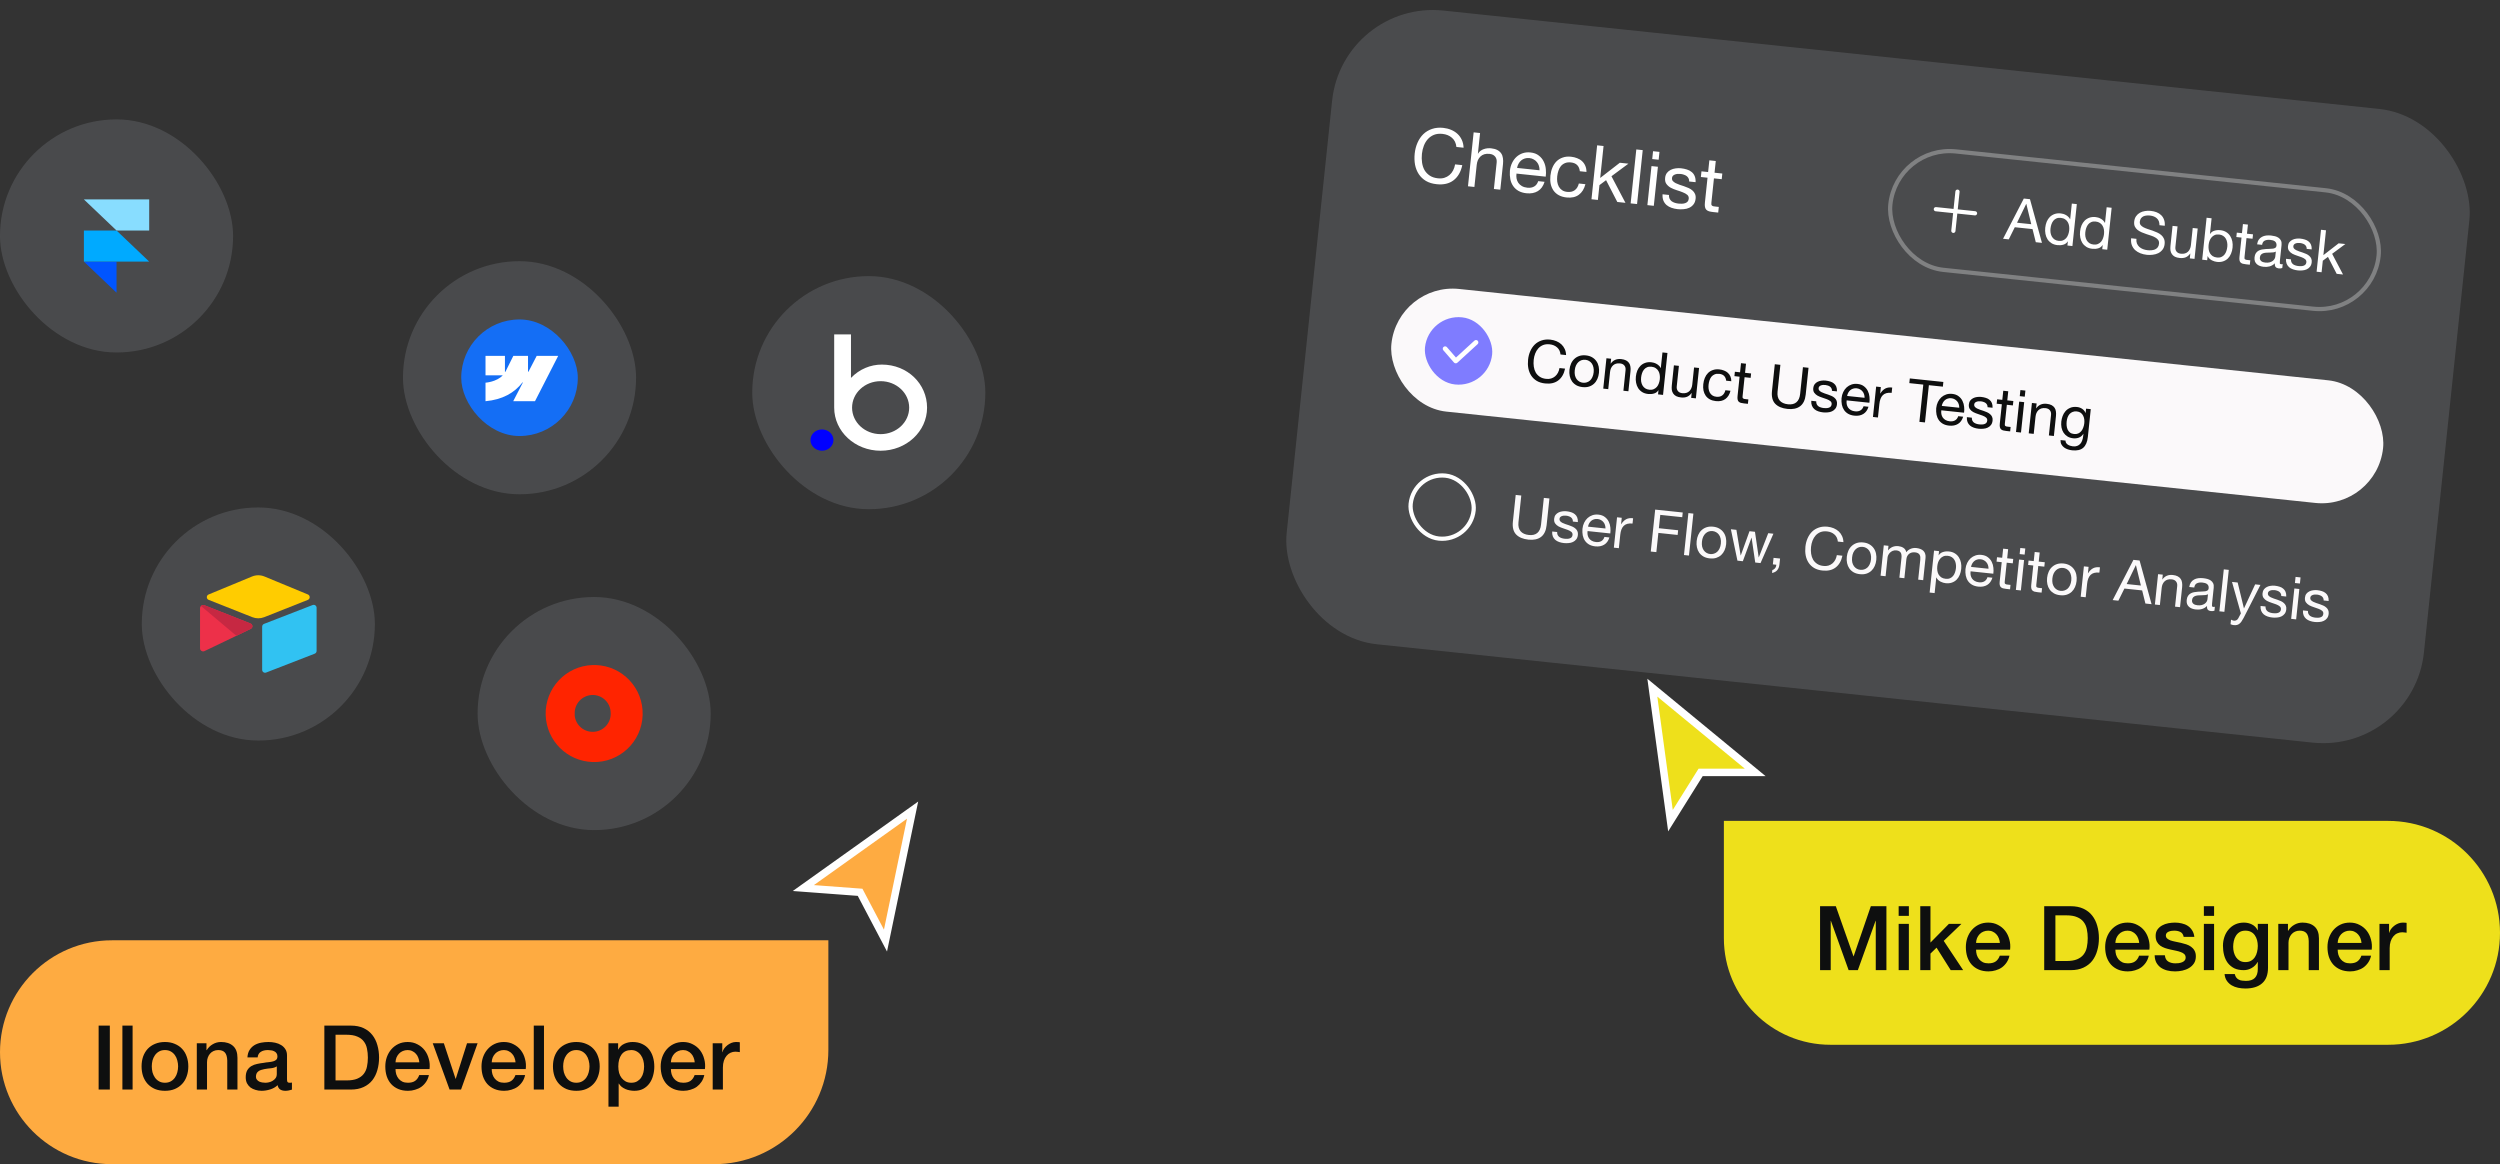 <svg width="335" height="156" viewBox="0 0 335 156" fill="none" xmlns="http://www.w3.org/2000/svg"><rect x="0" y="0" width="335" height="156" fill="#333333" stroke="none"/><rect x="179.922" width="153.229" height="85.378" rx="13.57" transform="rotate(6 179.922 0)" fill="#CFDAE5" fill-opacity="0.15"/><path d="M195.158 19.692C195.104 19.168 194.905 18.758 194.561 18.463C194.223 18.168 193.801 17.994 193.295 17.941C192.863 17.895 192.484 17.937 192.156 18.067C191.836 18.197 191.56 18.389 191.328 18.645C191.104 18.894 190.926 19.189 190.795 19.53C190.664 19.871 190.578 20.231 190.538 20.608C190.495 21.02 190.501 21.416 190.557 21.797C190.613 22.172 190.724 22.508 190.891 22.805C191.065 23.096 191.299 23.339 191.592 23.534C191.885 23.728 192.248 23.848 192.68 23.893C192.997 23.927 193.282 23.906 193.536 23.83C193.797 23.748 194.025 23.625 194.219 23.462C194.421 23.292 194.587 23.084 194.715 22.838C194.843 22.593 194.933 22.322 194.984 22.027L195.946 22.129C195.755 23.03 195.367 23.705 194.781 24.155C194.195 24.605 193.439 24.782 192.515 24.684C191.955 24.626 191.475 24.48 191.077 24.247C190.679 24.007 190.36 23.704 190.118 23.338C189.877 22.971 189.71 22.551 189.616 22.077C189.53 21.604 189.514 21.105 189.569 20.578C189.625 20.052 189.751 19.567 189.947 19.124C190.145 18.674 190.403 18.292 190.723 17.977C191.049 17.664 191.435 17.431 191.881 17.28C192.334 17.123 192.837 17.074 193.391 17.132C193.768 17.172 194.121 17.26 194.447 17.397C194.774 17.533 195.059 17.713 195.301 17.937C195.544 18.16 195.738 18.429 195.882 18.745C196.027 19.053 196.106 19.403 196.12 19.793L195.158 19.692ZM197.469 17.735L198.329 17.825L198.038 20.588L198.059 20.59C198.143 20.436 198.252 20.311 198.385 20.215C198.518 20.113 198.663 20.037 198.818 19.985C198.981 19.927 199.145 19.889 199.311 19.873C199.483 19.857 199.647 19.857 199.802 19.873C200.146 19.909 200.428 19.987 200.648 20.105C200.867 20.224 201.039 20.375 201.163 20.558C201.287 20.742 201.363 20.955 201.393 21.197C201.429 21.433 201.433 21.692 201.403 21.976L201.041 25.417L200.181 25.326L200.553 21.784C200.587 21.46 200.52 21.194 200.35 20.985C200.181 20.776 199.932 20.654 199.601 20.619C199.338 20.592 199.104 20.608 198.9 20.669C198.702 20.73 198.532 20.828 198.388 20.963C198.244 21.098 198.128 21.263 198.039 21.458C197.958 21.648 197.905 21.86 197.88 22.096L197.569 25.052L196.709 24.962L197.469 17.735ZM206.295 22.817C206.302 22.613 206.275 22.416 206.214 22.225C206.158 22.035 206.07 21.869 205.949 21.727C205.835 21.578 205.69 21.457 205.516 21.364C205.349 21.265 205.158 21.204 204.942 21.181C204.719 21.157 204.512 21.177 204.322 21.238C204.138 21.294 203.976 21.383 203.833 21.504C203.691 21.626 203.573 21.774 203.48 21.948C203.387 22.116 203.323 22.3 203.288 22.501L206.295 22.817ZM206.971 24.362C206.795 24.937 206.495 25.352 206.073 25.608C205.65 25.864 205.142 25.961 204.548 25.898C204.13 25.854 203.773 25.748 203.476 25.581C203.187 25.414 202.95 25.198 202.767 24.933C202.583 24.668 202.455 24.361 202.383 24.013C202.317 23.665 202.298 23.291 202.326 22.891C202.368 22.493 202.467 22.135 202.624 21.817C202.78 21.499 202.979 21.23 203.22 21.01C203.468 20.791 203.748 20.629 204.059 20.525C204.377 20.422 204.715 20.39 205.072 20.427C205.538 20.476 205.912 20.614 206.195 20.842C206.486 21.063 206.707 21.332 206.858 21.648C207.015 21.965 207.109 22.302 207.14 22.66C207.177 23.019 207.173 23.356 207.126 23.672L203.209 23.26C203.178 23.489 203.182 23.711 203.22 23.927C203.26 24.136 203.339 24.328 203.457 24.504C203.575 24.674 203.734 24.817 203.933 24.933C204.133 25.049 204.374 25.122 204.657 25.152C205.022 25.191 205.328 25.137 205.575 24.993C205.829 24.849 206.011 24.609 206.121 24.273L206.971 24.362ZM211.696 22.945C211.663 22.607 211.548 22.336 211.352 22.131C211.155 21.926 210.874 21.804 210.51 21.766C210.199 21.733 209.934 21.764 209.712 21.856C209.491 21.949 209.307 22.083 209.158 22.259C209.017 22.435 208.906 22.645 208.826 22.889C208.747 23.126 208.693 23.376 208.665 23.639C208.64 23.882 208.642 24.121 208.672 24.357C208.709 24.592 208.778 24.808 208.88 25.003C208.983 25.191 209.127 25.349 209.311 25.478C209.496 25.606 209.723 25.685 209.993 25.713C210.418 25.758 210.76 25.681 211.02 25.483C211.286 25.286 211.468 24.988 211.564 24.589L212.445 24.681C212.282 25.319 211.987 25.793 211.558 26.103C211.137 26.413 210.592 26.533 209.924 26.463C209.526 26.421 209.178 26.32 208.882 26.159C208.591 25.999 208.354 25.79 208.17 25.532C207.992 25.274 207.866 24.978 207.792 24.643C207.726 24.301 207.713 23.935 207.754 23.544C207.796 23.152 207.884 22.793 208.021 22.466C208.159 22.133 208.342 21.852 208.57 21.624C208.806 21.389 209.087 21.217 209.412 21.108C209.738 20.992 210.107 20.956 210.519 21C210.816 21.031 211.088 21.097 211.337 21.198C211.593 21.293 211.811 21.425 211.991 21.594C212.178 21.764 212.324 21.97 212.428 22.213C212.533 22.449 212.585 22.724 212.587 23.038L211.696 22.945ZM214.016 19.474L214.877 19.564L214.427 23.846L217.056 21.809L218.21 21.931L215.935 23.616L217.812 27.18L216.719 27.065L215.214 24.143L214.326 24.807L214.117 26.791L213.257 26.701L214.016 19.474ZM219.265 20.026L220.125 20.116L219.366 27.343L218.506 27.253L219.265 20.026ZM222.259 21.404L221.398 21.314L221.509 20.261L222.369 20.352L222.259 21.404ZM221.299 22.255L222.16 22.346L221.61 27.579L220.749 27.488L221.299 22.255ZM223.642 26.124C223.629 26.314 223.656 26.481 223.723 26.624C223.79 26.761 223.884 26.876 224.004 26.971C224.131 27.059 224.274 27.129 224.432 27.18C224.597 27.231 224.767 27.266 224.943 27.284C225.078 27.299 225.221 27.303 225.371 27.299C225.522 27.294 225.661 27.271 225.788 27.23C225.922 27.189 226.034 27.123 226.126 27.03C226.218 26.931 226.273 26.8 226.29 26.638C226.313 26.415 226.247 26.238 226.09 26.105C225.933 25.973 225.73 25.859 225.481 25.765C225.239 25.665 224.973 25.572 224.682 25.486C224.391 25.395 224.123 25.285 223.877 25.156C223.639 25.022 223.445 24.852 223.296 24.645C223.147 24.438 223.091 24.166 223.126 23.829C223.154 23.566 223.235 23.346 223.37 23.169C223.511 22.993 223.679 22.857 223.873 22.761C224.075 22.66 224.293 22.594 224.528 22.564C224.771 22.528 225.007 22.522 225.236 22.546C225.533 22.578 225.803 22.633 226.047 22.713C226.292 22.787 226.502 22.898 226.678 23.046C226.861 23.188 226.998 23.373 227.09 23.601C227.183 23.822 227.223 24.092 227.21 24.412L226.349 24.321C226.353 24.151 226.324 24.008 226.261 23.892C226.199 23.77 226.114 23.669 226.007 23.589C225.899 23.51 225.776 23.449 225.637 23.407C225.505 23.359 225.369 23.328 225.227 23.313C225.099 23.299 224.966 23.296 224.829 23.302C224.699 23.309 224.577 23.333 224.463 23.376C224.35 23.412 224.256 23.47 224.179 23.551C224.103 23.625 224.058 23.729 224.044 23.864C224.028 24.012 224.065 24.143 224.156 24.254C224.254 24.36 224.381 24.455 224.535 24.54C224.691 24.618 224.867 24.691 225.065 24.759C225.263 24.821 225.461 24.886 225.658 24.955C225.869 25.025 226.073 25.104 226.268 25.193C226.47 25.282 226.643 25.392 226.786 25.523C226.936 25.648 227.05 25.8 227.127 25.979C227.21 26.158 227.239 26.373 227.213 26.622C227.179 26.94 227.084 27.196 226.927 27.391C226.777 27.586 226.587 27.737 226.358 27.843C226.135 27.949 225.886 28.011 225.611 28.03C225.343 28.056 225.077 28.056 224.813 28.028C224.523 27.998 224.25 27.938 223.993 27.85C223.736 27.761 223.514 27.639 223.326 27.483C223.138 27.32 222.995 27.121 222.897 26.885C222.8 26.643 222.761 26.359 222.782 26.034L223.642 26.124ZM229.748 23.143L230.79 23.253L230.711 24.012L229.668 23.902L229.327 27.152C229.316 27.253 229.314 27.334 229.321 27.397C229.335 27.459 229.364 27.51 229.408 27.549C229.451 27.588 229.513 27.618 229.592 27.64C229.679 27.656 229.79 27.671 229.925 27.685L230.32 27.727L230.24 28.486L229.582 28.417C229.36 28.393 229.169 28.36 229.01 28.316C228.858 28.266 228.736 28.195 228.643 28.103C228.557 28.012 228.498 27.89 228.467 27.737C228.435 27.583 228.432 27.385 228.458 27.142L228.808 23.812L227.917 23.718L227.997 22.959L228.887 23.053L229.052 21.484L229.913 21.575L229.748 23.143Z" fill="white"/><rect x="254.142" y="19.456" width="65.79" height="15.958" rx="7.979" transform="rotate(6 254.142 19.456)" stroke="white" stroke-opacity="0.3" stroke-width="0.565"/><path d="M262.304 25.683L261.752 30.931M259.404 28.031L264.652 28.582" stroke="white" stroke-width="0.565" stroke-linecap="round" stroke-linejoin="round"/><path d="M270.284 29.844L272.189 30.044L271.528 27.324L271.512 27.322L270.284 29.844ZM271.19 26.604L272.016 26.691L273.622 32.543L272.795 32.456L272.359 30.699L269.982 30.449L269.174 32.075L268.41 31.995L271.19 26.604ZM274.765 30.641C274.745 30.83 274.749 31.019 274.777 31.207C274.81 31.391 274.87 31.559 274.955 31.712C275.045 31.864 275.164 31.991 275.313 32.092C275.466 32.193 275.651 32.254 275.866 32.277C276.092 32.301 276.288 32.276 276.455 32.204C276.622 32.131 276.762 32.029 276.877 31.898C276.992 31.761 277.08 31.603 277.142 31.424C277.208 31.245 277.252 31.061 277.271 30.873C277.292 30.673 277.289 30.479 277.261 30.29C277.234 30.096 277.175 29.923 277.085 29.77C277 29.618 276.881 29.492 276.727 29.391C276.573 29.284 276.381 29.219 276.15 29.195C275.925 29.171 275.728 29.195 275.562 29.268C275.395 29.341 275.256 29.446 275.146 29.583C275.037 29.72 274.951 29.881 274.889 30.065C274.827 30.25 274.786 30.442 274.765 30.641ZM277.703 32.971L277.034 32.901L277.092 32.35L277.076 32.349C276.943 32.563 276.752 32.707 276.506 32.782C276.259 32.857 275.994 32.879 275.71 32.85C275.396 32.816 275.126 32.73 274.902 32.59C274.683 32.45 274.505 32.275 274.368 32.064C274.237 31.854 274.145 31.616 274.093 31.35C274.041 31.085 274.031 30.808 274.061 30.519C274.091 30.231 274.157 29.962 274.257 29.712C274.363 29.463 274.502 29.252 274.674 29.079C274.852 28.902 275.062 28.77 275.305 28.684C275.553 28.593 275.832 28.564 276.142 28.597C276.247 28.608 276.358 28.63 276.477 28.664C276.595 28.698 276.712 28.747 276.827 28.812C276.943 28.872 277.049 28.95 277.145 29.045C277.247 29.135 277.328 29.244 277.389 29.373L277.405 29.374L277.625 27.28L278.294 27.351L277.703 32.971ZM279.431 31.131C279.411 31.32 279.415 31.509 279.443 31.698C279.477 31.882 279.536 32.05 279.621 32.202C279.711 32.355 279.831 32.481 279.979 32.582C280.133 32.683 280.318 32.745 280.533 32.767C280.758 32.791 280.955 32.767 281.122 32.694C281.288 32.621 281.429 32.519 281.544 32.388C281.659 32.252 281.747 32.094 281.808 31.915C281.875 31.736 281.918 31.552 281.938 31.363C281.959 31.164 281.955 30.97 281.928 30.781C281.9 30.587 281.841 30.414 281.751 30.261C281.667 30.109 281.547 29.982 281.393 29.881C281.24 29.775 281.048 29.709 280.817 29.685C280.591 29.662 280.395 29.686 280.228 29.759C280.061 29.831 279.923 29.936 279.813 30.073C279.703 30.21 279.617 30.371 279.555 30.555C279.494 30.74 279.452 30.932 279.431 31.131ZM282.37 33.462L281.701 33.392L281.759 32.841L281.743 32.839C281.609 33.053 281.419 33.197 281.172 33.272C280.926 33.347 280.66 33.37 280.377 33.34C280.062 33.307 279.793 33.22 279.569 33.08C279.35 32.94 279.172 32.765 279.035 32.554C278.903 32.344 278.811 32.106 278.76 31.841C278.708 31.575 278.697 31.298 278.728 31.01C278.758 30.721 278.823 30.452 278.924 30.203C279.03 29.954 279.169 29.743 279.341 29.57C279.519 29.392 279.729 29.26 279.971 29.174C280.22 29.084 280.498 29.055 280.808 29.087C280.913 29.098 281.025 29.121 281.143 29.154C281.262 29.188 281.379 29.238 281.494 29.303C281.61 29.363 281.716 29.44 281.812 29.535C281.914 29.625 281.995 29.735 282.056 29.863L282.072 29.865L282.292 27.771L282.961 27.841L282.37 33.462ZM289.37 30.178C289.371 29.77 289.254 29.463 289.021 29.258C288.794 29.048 288.486 28.923 288.097 28.882C287.94 28.866 287.783 28.865 287.628 28.881C287.472 28.896 287.331 28.934 287.202 28.995C287.079 29.057 286.974 29.146 286.887 29.265C286.806 29.378 286.756 29.527 286.737 29.71C286.719 29.884 286.754 30.031 286.842 30.151C286.936 30.267 287.063 30.368 287.224 30.454C287.39 30.541 287.578 30.619 287.788 30.689C287.999 30.753 288.212 30.823 288.427 30.899C288.647 30.975 288.861 31.061 289.068 31.157C289.276 31.248 289.458 31.363 289.613 31.501C289.774 31.64 289.894 31.807 289.974 32.001C290.06 32.196 290.088 32.432 290.059 32.71C290.028 33.009 289.932 33.259 289.773 33.46C289.62 33.656 289.431 33.812 289.207 33.926C288.983 34.035 288.737 34.105 288.469 34.135C288.205 34.171 287.944 34.175 287.687 34.148C287.372 34.115 287.077 34.044 286.802 33.936C286.532 33.828 286.298 33.684 286.099 33.504C285.907 33.319 285.76 33.097 285.66 32.837C285.566 32.572 285.537 32.269 285.573 31.928L286.281 32.003C286.256 32.239 286.279 32.448 286.35 32.631C286.427 32.809 286.533 32.96 286.669 33.086C286.809 33.212 286.977 33.312 287.17 33.386C287.364 33.459 287.566 33.507 287.776 33.529C287.944 33.546 288.114 33.548 288.285 33.535C288.462 33.521 288.622 33.485 288.766 33.426C288.911 33.361 289.032 33.268 289.13 33.146C289.228 33.023 289.287 32.86 289.309 32.655C289.329 32.461 289.293 32.298 289.201 32.166C289.114 32.035 288.988 31.924 288.822 31.832C288.662 31.735 288.478 31.652 288.267 31.583C288.057 31.513 287.842 31.442 287.621 31.371C287.406 31.296 287.194 31.215 286.986 31.13C286.778 31.039 286.593 30.932 286.43 30.808C286.274 30.681 286.152 30.527 286.065 30.348C285.983 30.165 285.956 29.944 285.983 29.687C286.013 29.404 286.096 29.166 286.233 28.973C286.371 28.775 286.541 28.621 286.744 28.509C286.952 28.393 287.181 28.316 287.429 28.279C287.682 28.236 287.938 28.229 288.195 28.256C288.484 28.286 288.748 28.349 288.987 28.443C289.227 28.537 289.431 28.667 289.599 28.833C289.772 29 289.9 29.202 289.981 29.439C290.068 29.671 290.101 29.942 290.079 30.253L289.37 30.178ZM294.065 34.691L293.435 34.625L293.503 33.98L293.487 33.978C293.319 34.215 293.118 34.382 292.885 34.48C292.653 34.572 292.387 34.602 292.088 34.571C291.82 34.543 291.601 34.485 291.429 34.398C291.259 34.306 291.125 34.188 291.029 34.046C290.932 33.903 290.87 33.74 290.841 33.556C290.819 33.368 290.819 33.164 290.842 32.944L291.123 30.267L291.792 30.337L291.503 33.093C291.476 33.345 291.529 33.552 291.66 33.714C291.792 33.877 291.986 33.971 292.243 33.998C292.448 34.02 292.627 34.007 292.781 33.959C292.94 33.912 293.075 33.836 293.187 33.731C293.299 33.626 293.386 33.5 293.449 33.353C293.518 33.201 293.563 33.033 293.582 32.85L293.824 30.551L294.493 30.621L294.065 34.691ZM295.684 29.178L296.354 29.249L296.133 31.351L296.148 31.352C296.282 31.138 296.473 30.994 296.719 30.919C296.966 30.839 297.232 30.814 297.515 30.843C297.83 30.876 298.097 30.963 298.316 31.102C298.54 31.243 298.717 31.421 298.849 31.636C298.986 31.847 299.08 32.085 299.132 32.35C299.183 32.616 299.194 32.893 299.164 33.181C299.133 33.47 299.065 33.739 298.96 33.988C298.859 34.237 298.72 34.451 298.542 34.629C298.37 34.801 298.16 34.931 297.912 35.016C297.67 35.102 297.394 35.129 297.084 35.096C296.984 35.086 296.873 35.063 296.749 35.029C296.63 34.995 296.513 34.949 296.397 34.889C296.282 34.829 296.173 34.754 296.071 34.663C295.975 34.568 295.896 34.456 295.836 34.328L295.82 34.326L295.763 34.87L295.094 34.799L295.684 29.178ZM298.46 33.06C298.48 32.871 298.473 32.684 298.439 32.501C298.411 32.312 298.352 32.141 298.262 31.988C298.178 31.836 298.058 31.71 297.904 31.608C297.756 31.508 297.574 31.446 297.359 31.424C297.133 31.4 296.937 31.424 296.77 31.497C296.603 31.57 296.462 31.674 296.347 31.811C296.232 31.942 296.142 32.097 296.075 32.276C296.014 32.455 295.973 32.639 295.953 32.828C295.932 33.028 295.936 33.224 295.963 33.418C295.991 33.607 296.047 33.777 296.132 33.929C296.222 34.082 296.344 34.212 296.497 34.318C296.651 34.419 296.844 34.482 297.074 34.506C297.305 34.53 297.502 34.506 297.663 34.433C297.83 34.36 297.968 34.255 298.078 34.118C298.188 33.981 298.274 33.82 298.336 33.636C298.398 33.451 298.439 33.259 298.46 33.06ZM301.093 31.315L301.904 31.4L301.842 31.991L301.031 31.905L300.766 34.432C300.757 34.511 300.756 34.575 300.762 34.623C300.772 34.672 300.795 34.711 300.829 34.742C300.863 34.772 300.911 34.795 300.972 34.812C301.04 34.825 301.126 34.836 301.231 34.847L301.538 34.88L301.476 35.47L300.965 35.416C300.791 35.398 300.643 35.372 300.519 35.338C300.401 35.299 300.306 35.244 300.234 35.172C300.167 35.102 300.122 35.007 300.097 34.887C300.072 34.768 300.07 34.614 300.09 34.425L300.362 31.835L299.669 31.762L299.731 31.172L300.424 31.244L300.552 30.024L301.222 30.095L301.093 31.315ZM305.827 35.911C305.704 35.968 305.541 35.985 305.336 35.963C305.163 35.945 305.029 35.883 304.934 35.778C304.844 35.668 304.811 35.502 304.835 35.282C304.628 35.483 304.396 35.62 304.139 35.694C303.887 35.763 303.62 35.783 303.336 35.753C303.153 35.734 302.979 35.694 302.816 35.635C302.657 35.576 302.522 35.495 302.411 35.393C302.3 35.291 302.215 35.166 302.156 35.016C302.104 34.862 302.088 34.683 302.109 34.478C302.134 34.247 302.193 34.062 302.287 33.924C302.381 33.785 302.496 33.678 302.631 33.602C302.772 33.521 302.927 33.466 303.095 33.435C303.267 33.406 303.442 33.385 303.619 33.371C303.806 33.354 303.982 33.346 304.146 33.347C304.317 33.344 304.466 33.333 304.596 33.315C304.725 33.291 304.83 33.252 304.911 33.197C304.991 33.136 305.038 33.043 305.051 32.917C305.067 32.77 305.05 32.649 305.002 32.553C304.959 32.459 304.895 32.383 304.811 32.326C304.732 32.27 304.638 32.229 304.53 32.201C304.426 32.175 304.322 32.156 304.217 32.145C303.934 32.115 303.692 32.145 303.491 32.236C303.291 32.321 303.168 32.512 303.121 32.809L302.451 32.739C302.488 32.488 302.563 32.281 302.676 32.118C302.788 31.955 302.929 31.829 303.098 31.74C303.267 31.647 303.453 31.587 303.658 31.561C303.867 31.535 304.088 31.534 304.319 31.558C304.502 31.578 304.682 31.61 304.858 31.655C305.039 31.7 305.198 31.773 305.336 31.872C305.475 31.966 305.581 32.092 305.655 32.248C305.729 32.404 305.753 32.601 305.728 32.837L305.508 34.931C305.492 35.088 305.487 35.205 305.495 35.28C305.509 35.355 305.568 35.399 305.673 35.41C305.731 35.416 305.8 35.41 305.882 35.392L305.827 35.911ZM304.96 33.711C304.869 33.765 304.754 33.801 304.614 33.818C304.475 33.83 304.328 33.838 304.174 33.843C304.025 33.844 303.874 33.849 303.719 33.859C303.564 33.864 303.424 33.887 303.298 33.926C303.171 33.966 303.064 34.032 302.974 34.123C302.891 34.21 302.841 34.337 302.823 34.505C302.811 34.615 302.822 34.712 302.856 34.795C302.896 34.874 302.947 34.94 303.01 34.995C303.079 35.05 303.159 35.093 303.251 35.123C303.344 35.154 303.442 35.175 303.547 35.186C303.768 35.21 303.96 35.2 304.123 35.159C304.287 35.113 304.424 35.05 304.533 34.972C304.643 34.888 304.727 34.796 304.785 34.696C304.844 34.59 304.878 34.49 304.888 34.396L304.96 33.711ZM306.992 34.752C306.982 34.9 307.003 35.03 307.055 35.141C307.108 35.248 307.18 35.337 307.273 35.411C307.372 35.48 307.483 35.534 307.607 35.573C307.735 35.613 307.867 35.641 308.004 35.655C308.109 35.666 308.22 35.669 308.337 35.666C308.454 35.662 308.562 35.645 308.661 35.612C308.765 35.581 308.853 35.529 308.924 35.457C308.996 35.38 309.038 35.278 309.052 35.152C309.07 34.979 309.018 34.841 308.896 34.738C308.774 34.635 308.617 34.547 308.423 34.473C308.235 34.395 308.027 34.323 307.801 34.257C307.575 34.185 307.366 34.099 307.175 34C306.99 33.895 306.839 33.763 306.723 33.602C306.608 33.441 306.563 33.23 306.591 32.967C306.613 32.763 306.676 32.591 306.78 32.454C306.89 32.317 307.021 32.211 307.172 32.137C307.329 32.058 307.499 32.007 307.681 31.983C307.87 31.956 308.054 31.951 308.232 31.97C308.463 31.994 308.673 32.037 308.863 32.1C309.053 32.157 309.217 32.243 309.353 32.358C309.496 32.469 309.603 32.612 309.674 32.79C309.746 32.962 309.777 33.172 309.767 33.42L309.098 33.35C309.101 33.218 309.078 33.107 309.029 33.017C308.981 32.921 308.915 32.843 308.831 32.781C308.748 32.719 308.652 32.672 308.544 32.639C308.442 32.602 308.335 32.578 308.225 32.566C308.125 32.555 308.022 32.553 307.916 32.557C307.814 32.562 307.719 32.582 307.631 32.615C307.543 32.643 307.469 32.688 307.41 32.751C307.351 32.808 307.316 32.889 307.305 32.995C307.292 33.11 307.322 33.211 307.392 33.298C307.468 33.38 307.567 33.455 307.687 33.52C307.808 33.581 307.945 33.638 308.099 33.691C308.253 33.739 308.407 33.789 308.561 33.843C308.725 33.897 308.883 33.959 309.035 34.028C309.192 34.097 309.326 34.183 309.437 34.285C309.554 34.382 309.643 34.501 309.703 34.639C309.767 34.779 309.79 34.946 309.769 35.14C309.743 35.387 309.669 35.586 309.547 35.737C309.431 35.89 309.283 36.007 309.104 36.089C308.931 36.172 308.738 36.22 308.524 36.235C308.315 36.255 308.108 36.255 307.903 36.233C307.678 36.209 307.465 36.163 307.265 36.094C307.066 36.026 306.892 35.931 306.746 35.809C306.6 35.682 306.489 35.527 306.413 35.344C306.337 35.156 306.307 34.935 306.323 34.682L306.992 34.752ZM311.015 30.79L311.684 30.86L311.334 34.19L313.379 32.606L314.276 32.7L312.507 34.011L313.966 36.783L313.116 36.694L311.946 34.422L311.255 34.938L311.093 36.481L310.424 36.411L311.015 30.79Z" fill="white"/><rect x="187.312" y="37.858" width="133.617" height="16.523" rx="8.262" transform="rotate(6 187.312 37.858)" fill="#FBF9FA"/><rect x="191.422" y="42.049" width="9.047" height="9.047" rx="4.523" transform="rotate(6 191.422 42.049)" fill="#7F7CFF"/><path fill-rule="evenodd" clip-rule="evenodd" d="M198.019 45.667C198.138 45.796 198.129 45.997 198 46.117L195.286 48.603C195.255 48.632 195.218 48.654 195.178 48.668C195.138 48.682 195.096 48.689 195.053 48.686C195.011 48.684 194.969 48.673 194.931 48.654C194.893 48.635 194.859 48.609 194.831 48.577L193.405 46.935C193.35 46.871 193.323 46.788 193.329 46.704C193.335 46.62 193.374 46.542 193.437 46.487C193.501 46.432 193.583 46.404 193.667 46.41C193.751 46.416 193.829 46.454 193.885 46.517L195.099 47.911L197.571 45.647C197.602 45.619 197.638 45.597 197.677 45.582C197.717 45.568 197.758 45.562 197.8 45.563C197.842 45.565 197.883 45.575 197.921 45.593C197.959 45.611 197.993 45.636 198.021 45.667L198.019 45.667Z" fill="white"/><path d="M209.108 47.501C209.066 47.094 208.912 46.775 208.644 46.545C208.381 46.316 208.053 46.181 207.66 46.139C207.324 46.104 207.029 46.136 206.774 46.237C206.525 46.338 206.31 46.488 206.13 46.687C205.955 46.881 205.817 47.11 205.715 47.375C205.613 47.641 205.546 47.92 205.515 48.214C205.482 48.534 205.487 48.843 205.53 49.139C205.573 49.43 205.66 49.691 205.79 49.922C205.925 50.149 206.107 50.338 206.335 50.489C206.563 50.64 206.845 50.734 207.181 50.769C207.428 50.795 207.65 50.779 207.847 50.72C208.05 50.656 208.227 50.561 208.378 50.433C208.536 50.301 208.664 50.139 208.764 49.948C208.863 49.757 208.933 49.547 208.973 49.318L209.721 49.396C209.573 50.097 209.271 50.623 208.815 50.973C208.359 51.323 207.772 51.46 207.053 51.384C206.617 51.339 206.244 51.225 205.934 51.044C205.625 50.858 205.377 50.622 205.189 50.337C205.001 50.052 204.871 49.725 204.798 49.356C204.731 48.989 204.719 48.6 204.762 48.191C204.805 47.781 204.903 47.404 205.056 47.059C205.209 46.709 205.41 46.412 205.659 46.168C205.913 45.924 206.213 45.743 206.56 45.626C206.912 45.503 207.303 45.465 207.734 45.51C208.028 45.541 208.302 45.61 208.556 45.716C208.81 45.822 209.031 45.962 209.22 46.136C209.409 46.31 209.559 46.519 209.671 46.764C209.784 47.005 209.846 47.276 209.856 47.58L209.108 47.501ZM211.016 49.62C210.99 49.867 210.999 50.09 211.041 50.291C211.09 50.487 211.165 50.657 211.266 50.8C211.369 50.938 211.492 51.05 211.637 51.134C211.788 51.219 211.949 51.27 212.123 51.288C212.296 51.307 212.462 51.29 212.621 51.237C212.786 51.186 212.933 51.103 213.061 50.989C213.191 50.87 213.297 50.719 213.379 50.537C213.468 50.35 213.525 50.133 213.551 49.886C213.577 49.64 213.566 49.418 213.518 49.222C213.475 49.022 213.403 48.849 213.301 48.706C213.2 48.563 213.074 48.449 212.923 48.364C212.778 48.28 212.619 48.228 212.446 48.21C212.273 48.192 212.104 48.209 211.939 48.26C211.78 48.313 211.636 48.398 211.506 48.517C211.377 48.636 211.268 48.789 211.18 48.977C211.097 49.159 211.042 49.373 211.016 49.62ZM210.308 49.545C210.339 49.246 210.411 48.973 210.522 48.724C210.633 48.471 210.783 48.258 210.971 48.087C211.159 47.91 211.382 47.78 211.64 47.696C211.899 47.611 212.188 47.586 212.508 47.62C212.833 47.654 213.111 47.739 213.341 47.874C213.576 48.011 213.767 48.185 213.915 48.396C214.063 48.603 214.165 48.842 214.222 49.113C214.279 49.379 214.291 49.662 214.26 49.961C214.228 50.26 214.157 50.534 214.046 50.782C213.935 51.031 213.786 51.243 213.597 51.419C213.409 51.591 213.186 51.719 212.928 51.803C212.676 51.882 212.387 51.905 212.061 51.871C211.741 51.837 211.463 51.755 211.228 51.624C210.993 51.488 210.801 51.317 210.653 51.11C210.505 50.898 210.403 50.659 210.346 50.393C210.289 50.127 210.276 49.845 210.308 49.545ZM215.263 48.005L215.893 48.071L215.825 48.717L215.841 48.718C216.171 48.254 216.638 48.054 217.241 48.117C217.509 48.145 217.728 48.206 217.899 48.298C218.069 48.39 218.203 48.508 218.299 48.65C218.396 48.793 218.455 48.959 218.478 49.147C218.507 49.33 218.509 49.532 218.486 49.752L218.205 52.429L217.536 52.359L217.825 49.603C217.852 49.352 217.799 49.144 217.668 48.982C217.536 48.819 217.342 48.725 217.085 48.698C216.88 48.676 216.698 48.689 216.539 48.736C216.386 48.783 216.253 48.86 216.141 48.965C216.029 49.07 215.939 49.198 215.87 49.35C215.807 49.497 215.765 49.663 215.746 49.846L215.505 52.145L214.835 52.075L215.263 48.005ZM219.908 50.586C219.888 50.775 219.892 50.964 219.92 51.153C219.954 51.337 220.013 51.505 220.098 51.657C220.188 51.81 220.307 51.936 220.456 52.037C220.61 52.138 220.794 52.2 221.01 52.222C221.235 52.246 221.432 52.222 221.598 52.149C221.765 52.076 221.906 51.974 222.021 51.843C222.136 51.707 222.224 51.549 222.285 51.37C222.352 51.191 222.395 51.007 222.415 50.818C222.436 50.619 222.432 50.425 222.404 50.236C222.377 50.042 222.318 49.869 222.228 49.716C222.143 49.564 222.024 49.437 221.87 49.336C221.717 49.23 221.525 49.164 221.294 49.14C221.068 49.116 220.872 49.141 220.705 49.214C220.538 49.286 220.4 49.391 220.29 49.528C220.18 49.665 220.094 49.826 220.032 50.011C219.97 50.195 219.929 50.387 219.908 50.586ZM222.847 52.917L222.178 52.847L222.236 52.296L222.22 52.294C222.086 52.508 221.896 52.653 221.649 52.727C221.402 52.802 221.137 52.825 220.854 52.795C220.539 52.762 220.27 52.675 220.046 52.535C219.827 52.395 219.649 52.22 219.512 52.009C219.38 51.799 219.288 51.561 219.237 51.296C219.185 51.03 219.174 50.753 219.205 50.465C219.235 50.176 219.3 49.907 219.401 49.657C219.507 49.409 219.645 49.198 219.818 49.025C219.995 48.847 220.206 48.715 220.448 48.629C220.696 48.539 220.975 48.51 221.285 48.542C221.39 48.553 221.502 48.576 221.62 48.609C221.739 48.643 221.856 48.692 221.971 48.758C222.087 48.818 222.192 48.895 222.289 48.99C222.391 49.08 222.472 49.19 222.533 49.318L222.548 49.32L222.769 47.226L223.438 47.296L222.847 52.917ZM227.246 53.379L226.616 53.313L226.684 52.668L226.668 52.666C226.5 52.903 226.299 53.07 226.066 53.168C225.834 53.26 225.568 53.291 225.269 53.259C225.001 53.231 224.782 53.173 224.61 53.086C224.44 52.994 224.306 52.877 224.21 52.734C224.113 52.591 224.051 52.428 224.022 52.245C223.999 52.056 224 51.852 224.023 51.632L224.304 48.955L224.973 49.025L224.684 51.781C224.657 52.033 224.71 52.24 224.841 52.402C224.973 52.565 225.167 52.659 225.424 52.686C225.629 52.708 225.808 52.695 225.962 52.647C226.121 52.6 226.256 52.524 226.368 52.419C226.48 52.315 226.567 52.188 226.63 52.041C226.699 51.889 226.744 51.721 226.763 51.538L227.004 49.239L227.674 49.309L227.246 53.379ZM231.305 51.012C231.279 50.749 231.19 50.538 231.037 50.379C230.884 50.22 230.666 50.125 230.382 50.095C230.141 50.07 229.934 50.093 229.762 50.166C229.59 50.238 229.446 50.342 229.331 50.478C229.221 50.615 229.135 50.779 229.073 50.969C229.011 51.153 228.969 51.348 228.948 51.552C228.928 51.741 228.929 51.927 228.953 52.11C228.981 52.294 229.035 52.461 229.115 52.613C229.195 52.759 229.307 52.882 229.45 52.982C229.593 53.082 229.77 53.143 229.98 53.165C230.311 53.2 230.577 53.14 230.779 52.986C230.986 52.833 231.127 52.601 231.202 52.291L231.887 52.363C231.761 52.859 231.531 53.227 231.198 53.468C230.87 53.71 230.446 53.803 229.927 53.749C229.617 53.716 229.347 53.637 229.116 53.512C228.89 53.388 228.705 53.225 228.562 53.024C228.424 52.824 228.326 52.593 228.269 52.333C228.217 52.067 228.207 51.782 228.239 51.478C228.271 51.173 228.34 50.894 228.446 50.64C228.553 50.381 228.696 50.162 228.874 49.985C229.057 49.802 229.276 49.669 229.529 49.584C229.782 49.494 230.069 49.465 230.389 49.499C230.62 49.523 230.832 49.575 231.026 49.654C231.225 49.728 231.394 49.83 231.534 49.962C231.68 50.094 231.793 50.254 231.874 50.443C231.955 50.627 231.996 50.841 231.997 51.085L231.305 51.012ZM233.836 49.957L234.647 50.042L234.585 50.633L233.774 50.547L233.508 53.075C233.5 53.153 233.499 53.217 233.504 53.265C233.515 53.314 233.537 53.353 233.571 53.383C233.605 53.414 233.653 53.437 233.715 53.454C233.783 53.467 233.869 53.478 233.974 53.49L234.281 53.522L234.219 54.112L233.707 54.059C233.534 54.04 233.386 54.014 233.262 53.98C233.144 53.941 233.049 53.886 232.977 53.815C232.91 53.744 232.864 53.649 232.84 53.529C232.815 53.41 232.813 53.256 232.833 53.067L233.105 50.477L232.412 50.404L232.474 49.814L233.167 49.887L233.295 48.666L233.964 48.737L233.836 49.957ZM241.965 52.873C241.889 53.592 241.641 54.112 241.219 54.434C240.799 54.751 240.234 54.872 239.526 54.797C238.801 54.721 238.253 54.491 237.879 54.107C237.511 53.718 237.367 53.148 237.446 52.398L237.823 48.808L238.571 48.887L238.194 52.477C238.141 52.98 238.234 53.377 238.474 53.668C238.715 53.953 239.087 54.123 239.591 54.175C240.069 54.226 240.444 54.135 240.718 53.904C240.998 53.668 241.164 53.298 241.217 52.794L241.594 49.204L242.342 49.283L241.965 52.873ZM243.379 53.778C243.369 53.925 243.39 54.055 243.442 54.166C243.494 54.273 243.567 54.362 243.66 54.436C243.759 54.505 243.87 54.559 243.993 54.598C244.122 54.638 244.254 54.666 244.391 54.68C244.496 54.691 244.607 54.695 244.724 54.691C244.841 54.687 244.949 54.67 245.048 54.638C245.152 54.606 245.24 54.554 245.311 54.482C245.383 54.405 245.425 54.303 245.439 54.177C245.457 54.004 245.405 53.866 245.283 53.763C245.161 53.66 245.003 53.572 244.81 53.498C244.621 53.42 244.414 53.348 244.188 53.282C243.962 53.21 243.753 53.124 243.562 53.025C243.377 52.92 243.226 52.788 243.11 52.627C242.994 52.466 242.95 52.255 242.978 51.992C242.999 51.788 243.063 51.617 243.167 51.479C243.277 51.342 243.408 51.236 243.559 51.162C243.716 51.083 243.885 51.032 244.068 51.008C244.257 50.981 244.44 50.976 244.619 50.995C244.85 51.019 245.06 51.062 245.25 51.125C245.44 51.182 245.604 51.268 245.74 51.383C245.882 51.494 245.989 51.638 246.061 51.815C246.133 51.987 246.164 52.197 246.154 52.446L245.485 52.375C245.488 52.243 245.465 52.132 245.416 52.042C245.368 51.946 245.302 51.868 245.218 51.806C245.134 51.744 245.039 51.697 244.931 51.664C244.828 51.627 244.722 51.603 244.612 51.591C244.512 51.581 244.409 51.578 244.302 51.582C244.201 51.588 244.106 51.607 244.018 51.64C243.93 51.668 243.856 51.713 243.797 51.776C243.737 51.833 243.702 51.915 243.691 52.02C243.679 52.135 243.708 52.236 243.779 52.323C243.855 52.406 243.953 52.48 244.074 52.545C244.195 52.606 244.332 52.663 244.486 52.716C244.64 52.764 244.794 52.815 244.947 52.868C245.111 52.922 245.269 52.984 245.421 53.053C245.579 53.123 245.713 53.208 245.824 53.31C245.941 53.407 246.03 53.526 246.089 53.664C246.154 53.804 246.177 53.971 246.156 54.165C246.13 54.412 246.056 54.611 245.934 54.763C245.817 54.915 245.67 55.032 245.491 55.114C245.318 55.197 245.125 55.245 244.911 55.26C244.702 55.28 244.495 55.28 244.29 55.258C244.065 55.235 243.852 55.188 243.652 55.12C243.452 55.051 243.279 54.956 243.133 54.834C242.987 54.708 242.876 54.553 242.8 54.369C242.724 54.181 242.694 53.96 242.71 53.707L243.379 53.778ZM249.852 53.304C249.858 53.145 249.837 52.992 249.789 52.843C249.746 52.696 249.678 52.566 249.583 52.456C249.495 52.34 249.382 52.246 249.247 52.174C249.117 52.096 248.968 52.049 248.8 52.031C248.627 52.013 248.466 52.028 248.318 52.076C248.175 52.119 248.049 52.188 247.938 52.283C247.827 52.377 247.736 52.492 247.663 52.628C247.591 52.758 247.541 52.902 247.514 53.058L249.852 53.304ZM250.379 54.505C250.242 54.953 250.009 55.276 249.68 55.475C249.351 55.673 248.956 55.749 248.494 55.7C248.169 55.666 247.891 55.584 247.66 55.453C247.435 55.324 247.251 55.156 247.108 54.95C246.966 54.744 246.866 54.505 246.81 54.234C246.758 53.963 246.744 53.672 246.766 53.361C246.799 53.052 246.876 52.773 246.997 52.526C247.119 52.279 247.273 52.07 247.461 51.898C247.654 51.728 247.872 51.602 248.114 51.521C248.361 51.441 248.623 51.416 248.902 51.445C249.264 51.483 249.555 51.59 249.775 51.767C250.001 51.94 250.173 52.149 250.29 52.395C250.413 52.641 250.486 52.904 250.51 53.182C250.539 53.461 250.535 53.723 250.499 53.969L247.452 53.649C247.428 53.826 247.431 53.999 247.461 54.167C247.492 54.329 247.553 54.479 247.645 54.616C247.737 54.748 247.861 54.859 248.016 54.95C248.171 55.04 248.359 55.097 248.579 55.12C248.862 55.15 249.1 55.109 249.292 54.996C249.49 54.884 249.632 54.697 249.717 54.436L250.379 54.505ZM251.404 51.803L252.034 51.87L251.943 52.728L251.959 52.729C252.157 52.416 252.382 52.193 252.634 52.06C252.887 51.928 253.194 51.885 253.555 51.934L253.481 52.642C253.213 52.614 252.981 52.627 252.784 52.681C252.587 52.734 252.424 52.826 252.294 52.956C252.163 53.085 252.061 53.249 251.987 53.449C251.914 53.643 251.863 53.871 251.836 54.133L251.645 55.944L250.976 55.873L251.404 51.803ZM257.722 51.536L255.849 51.339L255.915 50.709L260.41 51.182L260.344 51.812L258.47 51.615L257.946 56.606L257.198 56.527L257.722 51.536ZM262.538 54.637C262.544 54.479 262.523 54.325 262.474 54.177C262.432 54.029 262.363 53.9 262.268 53.789C262.18 53.674 262.068 53.58 261.932 53.507C261.802 53.43 261.653 53.382 261.485 53.364C261.312 53.346 261.151 53.361 261.003 53.409C260.861 53.453 260.734 53.522 260.623 53.616C260.512 53.711 260.421 53.826 260.348 53.961C260.276 54.092 260.226 54.235 260.199 54.391L262.538 54.637ZM263.064 55.839C262.927 56.286 262.694 56.609 262.365 56.808C262.036 57.007 261.641 57.082 261.179 57.033C260.854 56.999 260.576 56.917 260.346 56.787C260.12 56.657 259.936 56.489 259.794 56.283C259.651 56.077 259.551 55.838 259.495 55.567C259.444 55.296 259.429 55.005 259.451 54.695C259.484 54.385 259.561 54.107 259.682 53.859C259.804 53.612 259.958 53.403 260.146 53.232C260.339 53.061 260.557 52.935 260.799 52.855C261.046 52.774 261.309 52.749 261.587 52.778C261.949 52.816 262.24 52.924 262.46 53.101C262.686 53.273 262.858 53.482 262.975 53.728C263.098 53.974 263.171 54.237 263.195 54.515C263.224 54.794 263.22 55.056 263.184 55.302L260.137 54.982C260.113 55.16 260.116 55.333 260.147 55.5C260.177 55.663 260.238 55.812 260.33 55.949C260.422 56.081 260.546 56.192 260.701 56.283C260.856 56.373 261.044 56.43 261.264 56.453C261.548 56.483 261.785 56.442 261.978 56.329C262.175 56.218 262.317 56.031 262.403 55.769L263.064 55.839ZM264.229 55.969C264.219 56.117 264.24 56.246 264.292 56.358C264.344 56.464 264.417 56.554 264.51 56.627C264.609 56.696 264.72 56.75 264.843 56.79C264.972 56.83 265.104 56.857 265.241 56.871C265.346 56.882 265.457 56.886 265.574 56.882C265.691 56.879 265.799 56.861 265.898 56.829C266.002 56.797 266.09 56.746 266.161 56.673C266.233 56.596 266.275 56.495 266.288 56.369C266.307 56.195 266.255 56.057 266.133 55.954C266.011 55.851 265.853 55.763 265.659 55.69C265.471 55.611 265.264 55.539 265.037 55.473C264.811 55.401 264.603 55.316 264.412 55.216C264.226 55.112 264.076 54.979 263.96 54.819C263.844 54.658 263.8 54.446 263.828 54.184C263.849 53.979 263.912 53.808 264.017 53.67C264.127 53.533 264.257 53.428 264.408 53.353C264.565 53.274 264.735 53.223 264.918 53.2C265.107 53.172 265.29 53.167 265.469 53.186C265.7 53.21 265.91 53.254 266.1 53.316C266.29 53.373 266.454 53.459 266.59 53.575C266.732 53.685 266.839 53.829 266.911 54.006C266.983 54.178 267.014 54.389 267.004 54.637L266.335 54.567C266.338 54.434 266.315 54.323 266.266 54.233C266.218 54.138 266.152 54.059 266.068 53.997C265.984 53.935 265.888 53.888 265.78 53.856C265.678 53.818 265.572 53.794 265.462 53.782C265.362 53.772 265.259 53.769 265.152 53.774C265.051 53.779 264.956 53.798 264.868 53.831C264.78 53.859 264.706 53.905 264.646 53.967C264.587 54.025 264.552 54.106 264.541 54.211C264.529 54.326 264.558 54.428 264.629 54.515C264.705 54.597 264.803 54.671 264.924 54.737C265.045 54.797 265.182 54.854 265.336 54.907C265.49 54.955 265.644 55.006 265.797 55.059C265.961 55.114 266.119 55.175 266.271 55.245C266.428 55.314 266.563 55.4 266.674 55.502C266.791 55.599 266.88 55.717 266.939 55.856C267.004 55.995 267.026 56.162 267.006 56.356C266.98 56.603 266.906 56.802 266.784 56.954C266.667 57.106 266.52 57.223 266.341 57.305C266.168 57.388 265.974 57.437 265.761 57.451C265.552 57.472 265.345 57.471 265.14 57.45C264.914 57.426 264.702 57.38 264.502 57.311C264.302 57.242 264.129 57.147 263.983 57.026C263.837 56.899 263.726 56.744 263.65 56.561C263.574 56.372 263.544 56.152 263.56 55.899L264.229 55.969ZM268.978 53.651L269.789 53.736L269.727 54.326L268.916 54.241L268.65 56.768C268.642 56.847 268.641 56.91 268.646 56.959C268.657 57.008 268.679 57.047 268.713 57.077C268.747 57.107 268.795 57.131 268.857 57.148C268.925 57.16 269.011 57.172 269.116 57.183L269.423 57.215L269.361 57.806L268.849 57.752C268.676 57.734 268.528 57.708 268.404 57.673C268.286 57.634 268.191 57.579 268.119 57.508C268.052 57.437 268.006 57.342 267.982 57.223C267.957 57.104 267.955 56.95 267.974 56.761L268.247 54.171L267.554 54.098L267.616 53.507L268.309 53.58L268.437 52.36L269.106 52.43L268.978 53.651ZM271.318 53.156L270.648 53.086L270.734 52.267L271.404 52.337L271.318 53.156ZM270.571 53.818L271.241 53.888L270.813 57.958L270.144 57.888L270.571 53.818ZM272.277 53.997L272.907 54.063L272.839 54.709L272.855 54.711C273.185 54.247 273.652 54.046 274.255 54.11C274.523 54.138 274.742 54.198 274.913 54.29C275.084 54.383 275.217 54.5 275.314 54.643C275.41 54.786 275.47 54.951 275.492 55.139C275.521 55.322 275.523 55.524 275.5 55.745L275.219 58.422L274.55 58.351L274.839 55.596C274.866 55.344 274.813 55.137 274.682 54.974C274.55 54.812 274.356 54.717 274.099 54.69C273.894 54.669 273.712 54.681 273.554 54.728C273.4 54.776 273.267 54.852 273.155 54.957C273.044 55.062 272.953 55.191 272.884 55.343C272.821 55.49 272.78 55.655 272.76 55.839L272.519 58.138L271.849 58.067L272.277 53.997ZM279.772 58.55C279.701 59.216 279.497 59.699 279.158 59.998C278.819 60.296 278.324 60.411 277.673 60.343C277.484 60.323 277.292 60.282 277.097 60.219C276.907 60.156 276.736 60.069 276.583 59.958C276.435 59.847 276.317 59.71 276.228 59.546C276.139 59.383 276.101 59.191 276.114 58.969L276.783 59.04C276.776 59.161 276.802 59.267 276.861 59.358C276.926 59.45 277.005 59.527 277.099 59.59C277.199 59.654 277.308 59.702 277.426 59.736C277.544 59.775 277.658 59.8 277.768 59.812C277.989 59.835 278.179 59.815 278.34 59.752C278.5 59.695 278.637 59.603 278.751 59.477C278.864 59.356 278.952 59.204 279.014 59.019C279.081 58.835 279.126 58.631 279.15 58.405L279.178 58.137L279.162 58.136C279.02 58.375 278.825 58.543 278.576 58.639C278.333 58.73 278.08 58.762 277.818 58.734C277.514 58.703 277.254 58.62 277.04 58.486C276.826 58.352 276.653 58.185 276.52 57.985C276.387 57.78 276.295 57.55 276.242 57.295C276.195 57.036 276.186 56.767 276.215 56.489C276.241 56.247 276.298 56.004 276.388 55.758C276.478 55.508 276.607 55.288 276.775 55.099C276.944 54.904 277.156 54.754 277.412 54.648C277.667 54.537 277.971 54.5 278.323 54.537C278.58 54.564 278.81 54.647 279.013 54.785C279.217 54.918 279.367 55.103 279.464 55.342L279.472 55.343L279.533 54.76L280.163 54.826L279.772 58.55ZM277.919 58.156C278.139 58.179 278.33 58.154 278.492 58.081C278.659 58.003 278.798 57.896 278.907 57.758C279.018 57.616 279.104 57.453 279.166 57.268C279.233 57.084 279.277 56.898 279.296 56.709C279.315 56.531 279.313 56.352 279.289 56.175C279.265 55.997 279.213 55.835 279.133 55.689C279.059 55.538 278.952 55.413 278.814 55.313C278.676 55.214 278.502 55.153 278.292 55.131C278.077 55.108 277.889 55.131 277.728 55.199C277.567 55.262 277.43 55.356 277.316 55.482C277.207 55.609 277.12 55.759 277.054 55.932C276.993 56.106 276.953 56.29 276.932 56.484C276.913 56.668 276.912 56.854 276.929 57.041C276.947 57.229 276.992 57.403 277.065 57.565C277.139 57.721 277.244 57.854 277.382 57.964C277.519 58.069 277.698 58.133 277.919 58.156Z" fill="#0E0F0F"/><rect x="189.474" y="63.291" width="8.481" height="8.481" rx="4.241" transform="rotate(6 189.474 63.291)" stroke="white" stroke-width="0.565"/><path d="M207.245 70.386C207.17 71.105 206.921 71.626 206.5 71.948C206.079 72.264 205.515 72.385 204.806 72.311C204.082 72.235 203.533 72.004 203.16 71.62C202.792 71.231 202.647 70.662 202.726 69.911L203.104 66.321L203.852 66.4L203.474 69.99C203.421 70.494 203.515 70.891 203.755 71.181C203.996 71.467 204.368 71.636 204.872 71.689C205.349 71.739 205.725 71.648 205.999 71.417C206.278 71.181 206.444 70.811 206.497 70.308L206.875 66.718L207.623 66.796L207.245 70.386ZM208.66 71.291C208.65 71.439 208.671 71.568 208.722 71.68C208.775 71.786 208.848 71.876 208.941 71.949C209.04 72.018 209.151 72.072 209.274 72.112C209.402 72.152 209.535 72.179 209.671 72.193C209.776 72.204 209.887 72.208 210.005 72.204C210.122 72.201 210.23 72.183 210.329 72.151C210.433 72.119 210.52 72.068 210.592 71.996C210.663 71.918 210.706 71.817 210.719 71.691C210.737 71.517 210.686 71.379 210.564 71.276C210.442 71.173 210.284 71.085 210.09 71.011C209.902 70.933 209.695 70.861 209.468 70.795C209.242 70.723 209.034 70.638 208.842 70.538C208.657 70.434 208.507 70.301 208.391 70.141C208.275 69.98 208.231 69.768 208.258 69.506C208.28 69.301 208.343 69.13 208.448 68.992C208.558 68.855 208.688 68.75 208.839 68.675C208.996 68.596 209.166 68.545 209.349 68.522C209.538 68.494 209.721 68.489 209.9 68.508C210.13 68.532 210.341 68.576 210.531 68.638C210.721 68.695 210.884 68.781 211.021 68.897C211.163 69.007 211.27 69.151 211.342 69.328C211.414 69.5 211.445 69.711 211.434 69.959L210.765 69.889C210.769 69.756 210.746 69.645 210.697 69.555C210.649 69.46 210.582 69.381 210.499 69.319C210.415 69.257 210.319 69.21 210.211 69.178C210.109 69.14 210.003 69.116 209.893 69.104C209.793 69.094 209.69 69.091 209.583 69.096C209.482 69.101 209.387 69.12 209.298 69.153C209.211 69.181 209.137 69.227 209.077 69.289C209.018 69.347 208.983 69.428 208.972 69.533C208.96 69.648 208.989 69.75 209.059 69.837C209.136 69.919 209.234 69.993 209.354 70.059C209.475 70.119 209.613 70.176 209.766 70.229C209.921 70.277 210.074 70.328 210.228 70.381C210.392 70.436 210.55 70.497 210.702 70.566C210.859 70.636 210.993 70.722 211.105 70.824C211.222 70.921 211.31 71.039 211.37 71.178C211.435 71.317 211.457 71.484 211.437 71.678C211.411 71.925 211.337 72.124 211.215 72.276C211.098 72.428 210.95 72.545 210.772 72.627C210.599 72.71 210.405 72.759 210.191 72.773C209.982 72.794 209.775 72.793 209.571 72.772C209.345 72.748 209.132 72.702 208.933 72.633C208.733 72.564 208.56 72.469 208.413 72.348C208.268 72.221 208.157 72.066 208.08 71.883C208.005 71.694 207.975 71.474 207.991 71.221L208.66 71.291ZM215.133 70.817C215.139 70.659 215.118 70.505 215.07 70.357C215.027 70.209 214.958 70.08 214.864 69.969C214.775 69.854 214.663 69.76 214.527 69.687C214.398 69.61 214.249 69.562 214.081 69.545C213.908 69.526 213.747 69.541 213.598 69.589C213.456 69.633 213.329 69.702 213.219 69.796C213.108 69.891 213.016 70.006 212.943 70.141C212.871 70.272 212.822 70.415 212.795 70.572L215.133 70.817ZM215.659 72.019C215.522 72.466 215.289 72.789 214.96 72.988C214.632 73.187 214.237 73.262 213.775 73.214C213.449 73.179 213.171 73.097 212.941 72.967C212.716 72.837 212.532 72.669 212.389 72.463C212.246 72.257 212.147 72.018 212.09 71.747C212.039 71.476 212.025 71.186 212.047 70.875C212.079 70.565 212.156 70.287 212.278 70.04C212.399 69.792 212.554 69.583 212.742 69.412C212.935 69.241 213.152 69.115 213.394 69.035C213.641 68.954 213.904 68.929 214.182 68.958C214.544 68.996 214.835 69.104 215.056 69.281C215.282 69.453 215.453 69.662 215.571 69.908C215.693 70.154 215.767 70.417 215.79 70.695C215.82 70.974 215.816 71.237 215.779 71.482L212.733 71.162C212.709 71.34 212.712 71.513 212.742 71.68C212.773 71.843 212.834 71.992 212.926 72.129C213.018 72.261 213.141 72.372 213.296 72.463C213.451 72.553 213.639 72.61 213.86 72.633C214.143 72.663 214.381 72.622 214.573 72.51C214.77 72.398 214.912 72.211 214.998 71.949L215.659 72.019ZM216.684 69.317L217.314 69.383L217.224 70.241L217.24 70.243C217.437 69.929 217.662 69.706 217.915 69.573C218.168 69.441 218.475 69.399 218.836 69.447L218.761 70.156C218.494 70.128 218.261 70.141 218.065 70.194C217.868 70.248 217.705 70.339 217.574 70.469C217.444 70.599 217.342 70.763 217.268 70.962C217.194 71.156 217.144 71.384 217.116 71.647L216.926 73.457L216.257 73.387L216.684 69.317ZM221.794 68.286L225.486 68.674L225.42 69.304L222.476 68.994L222.288 70.781L224.87 71.053L224.804 71.683L222.222 71.411L221.951 73.985L221.203 73.907L221.794 68.286ZM226.244 68.754L226.913 68.824L226.322 74.445L225.653 74.374L226.244 68.754ZM228.06 72.574C228.034 72.821 228.043 73.044 228.085 73.245C228.134 73.441 228.209 73.611 228.31 73.754C228.412 73.892 228.536 74.004 228.681 74.088C228.831 74.173 228.993 74.224 229.166 74.242C229.34 74.26 229.506 74.243 229.665 74.191C229.83 74.14 229.976 74.057 230.105 73.943C230.234 73.824 230.34 73.673 230.423 73.491C230.512 73.304 230.569 73.087 230.595 72.84C230.621 72.594 230.61 72.372 230.561 72.176C230.519 71.975 230.447 71.803 230.345 71.66C230.243 71.517 230.117 71.403 229.967 71.318C229.822 71.234 229.663 71.182 229.49 71.164C229.317 71.146 229.148 71.163 228.983 71.214C228.824 71.267 228.679 71.352 228.55 71.471C228.421 71.59 228.312 71.743 228.223 71.93C228.141 72.113 228.086 72.327 228.06 72.574ZM227.352 72.499C227.383 72.2 227.454 71.927 227.565 71.678C227.677 71.425 227.827 71.212 228.014 71.041C228.203 70.864 228.426 70.734 228.684 70.65C228.943 70.565 229.232 70.54 229.552 70.574C229.877 70.608 230.155 70.693 230.385 70.828C230.62 70.965 230.811 71.138 230.959 71.35C231.107 71.557 231.209 71.796 231.265 72.067C231.322 72.333 231.335 72.616 231.304 72.915C231.272 73.214 231.201 73.488 231.09 73.736C230.979 73.984 230.829 74.197 230.641 74.373C230.453 74.545 230.23 74.672 229.972 74.757C229.719 74.836 229.431 74.859 229.105 74.825C228.785 74.791 228.507 74.709 228.271 74.578C228.036 74.442 227.845 74.27 227.697 74.064C227.549 73.852 227.447 73.613 227.39 73.347C227.333 73.081 227.32 72.799 227.352 72.499ZM235.91 75.453L235.201 75.378L234.715 72.056L234.699 72.054L233.54 75.204L232.816 75.127L231.937 70.92L232.677 70.998L233.248 74.425L233.264 74.426L234.433 71.182L235.165 71.259L235.665 74.679L235.681 74.68L236.944 71.446L237.637 71.519L235.91 75.453ZM237.656 74.752L238.53 74.844L238.446 75.639C238.415 75.939 238.32 76.189 238.16 76.389C238.001 76.59 237.765 76.719 237.451 76.777L237.493 76.383C237.585 76.361 237.664 76.321 237.728 76.264C237.797 76.213 237.854 76.153 237.898 76.083C237.942 76.019 237.973 75.951 237.991 75.878C238.015 75.806 238.027 75.739 238.029 75.675L237.564 75.626L237.656 74.752ZM246.272 72.57C246.23 72.162 246.075 71.843 245.807 71.614C245.545 71.384 245.217 71.249 244.823 71.208C244.487 71.172 244.192 71.205 243.937 71.306C243.688 71.407 243.473 71.557 243.293 71.755C243.119 71.949 242.981 72.179 242.878 72.444C242.776 72.709 242.71 72.989 242.679 73.283C242.645 73.603 242.65 73.911 242.693 74.207C242.737 74.499 242.823 74.76 242.953 74.991C243.088 75.217 243.27 75.406 243.498 75.558C243.726 75.709 244.009 75.802 244.344 75.838C244.591 75.864 244.813 75.847 245.01 75.788C245.213 75.725 245.39 75.629 245.542 75.502C245.699 75.37 245.827 75.208 245.927 75.017C246.027 74.826 246.097 74.616 246.137 74.386L246.884 74.465C246.737 75.166 246.435 75.691 245.979 76.041C245.523 76.391 244.935 76.528 244.216 76.453C243.78 76.407 243.408 76.294 243.098 76.112C242.788 75.926 242.54 75.69 242.352 75.405C242.165 75.12 242.034 74.793 241.962 74.425C241.894 74.057 241.882 73.668 241.925 73.259C241.968 72.85 242.066 72.473 242.219 72.128C242.373 71.778 242.574 71.481 242.822 71.236C243.076 70.992 243.376 70.812 243.723 70.694C244.075 70.572 244.467 70.534 244.897 70.579C245.191 70.61 245.465 70.678 245.719 70.784C245.973 70.891 246.195 71.031 246.383 71.205C246.572 71.378 246.723 71.588 246.835 71.833C246.947 72.073 247.009 72.345 247.02 72.648L246.272 72.57ZM248.18 74.689C248.154 74.935 248.162 75.159 248.205 75.36C248.253 75.556 248.328 75.726 248.43 75.869C248.532 76.007 248.656 76.118 248.801 76.203C248.951 76.287 249.113 76.339 249.286 76.357C249.459 76.375 249.625 76.358 249.785 76.306C249.949 76.254 250.096 76.171 250.225 76.058C250.354 75.939 250.46 75.788 250.543 75.606C250.631 75.418 250.689 75.202 250.715 74.955C250.741 74.708 250.729 74.487 250.681 74.291C250.638 74.09 250.566 73.918 250.465 73.775C250.363 73.631 250.237 73.517 250.087 73.432C249.942 73.348 249.783 73.297 249.609 73.279C249.436 73.261 249.267 73.277 249.103 73.329C248.943 73.381 248.799 73.467 248.67 73.586C248.54 73.705 248.431 73.858 248.343 74.045C248.26 74.227 248.206 74.442 248.18 74.689ZM247.471 74.614C247.503 74.315 247.574 74.041 247.685 73.793C247.796 73.539 247.946 73.327 248.134 73.156C248.322 72.979 248.546 72.849 248.804 72.764C249.062 72.68 249.351 72.655 249.671 72.688C249.997 72.722 250.274 72.807 250.504 72.943C250.739 73.079 250.931 73.253 251.078 73.465C251.226 73.672 251.329 73.91 251.385 74.182C251.442 74.448 251.455 74.73 251.423 75.029C251.392 75.329 251.32 75.602 251.209 75.851C251.098 76.099 250.949 76.311 250.76 76.488C250.573 76.659 250.35 76.787 250.091 76.871C249.839 76.951 249.55 76.974 249.225 76.939C248.904 76.906 248.627 76.824 248.391 76.693C248.156 76.556 247.964 76.385 247.816 76.179C247.669 75.967 247.566 75.728 247.509 75.462C247.452 75.196 247.44 74.913 247.471 74.614ZM252.426 73.073L253.056 73.14L252.993 73.738L253.009 73.74C253.362 73.31 253.825 73.125 254.397 73.185C254.649 73.212 254.871 73.288 255.065 73.414C255.259 73.541 255.384 73.734 255.442 73.995C255.601 73.789 255.798 73.637 256.031 73.54C256.269 73.443 256.522 73.408 256.79 73.436C256.995 73.458 257.176 73.501 257.333 73.565C257.497 73.625 257.632 73.708 257.737 73.815C257.848 73.922 257.927 74.055 257.974 74.214C258.027 74.368 258.042 74.55 258.02 74.76L257.706 77.743L257.037 77.673L257.318 75.004C257.331 74.878 257.333 74.759 257.323 74.647C257.314 74.534 257.284 74.436 257.235 74.351C257.186 74.261 257.112 74.187 257.012 74.128C256.917 74.071 256.788 74.033 256.625 74.016C256.295 73.981 256.025 74.049 255.816 74.218C255.607 74.387 255.487 74.629 255.453 74.944L255.187 77.479L254.518 77.408L254.798 74.74C254.812 74.608 254.812 74.486 254.797 74.373C254.788 74.261 254.758 74.162 254.709 74.077C254.66 73.987 254.588 73.916 254.492 73.864C254.403 73.806 254.282 73.77 254.13 73.754C253.936 73.734 253.764 73.755 253.614 73.819C253.469 73.883 253.346 73.966 253.245 74.067C253.15 74.168 253.075 74.277 253.02 74.393C252.971 74.505 252.943 74.6 252.934 74.679L252.668 77.214L251.999 77.144L252.426 73.073ZM259.162 73.781L259.831 73.852L259.773 74.403L259.789 74.404C259.923 74.19 260.113 74.046 260.36 73.971C260.607 73.891 260.872 73.866 261.155 73.895C261.47 73.928 261.737 74.015 261.956 74.155C262.18 74.295 262.358 74.473 262.489 74.688C262.626 74.899 262.72 75.137 262.772 75.403C262.824 75.668 262.834 75.945 262.804 76.234C262.774 76.522 262.706 76.791 262.6 77.04C262.499 77.289 262.36 77.503 262.182 77.681C262.01 77.853 261.8 77.983 261.553 78.068C261.31 78.154 261.034 78.181 260.724 78.148C260.625 78.138 260.513 78.115 260.389 78.081C260.271 78.047 260.154 78.001 260.038 77.941C259.922 77.881 259.813 77.806 259.711 77.715C259.615 77.62 259.537 77.509 259.476 77.38L259.46 77.379L259.24 79.473L258.571 79.402L259.162 73.781ZM262.1 76.112C262.12 75.923 262.113 75.737 262.08 75.553C262.052 75.364 261.993 75.193 261.903 75.04C261.818 74.888 261.699 74.762 261.545 74.661C261.396 74.56 261.214 74.499 260.999 74.476C260.773 74.452 260.577 74.477 260.41 74.549C260.243 74.622 260.102 74.727 259.987 74.863C259.873 74.994 259.782 75.149 259.715 75.328C259.654 75.507 259.614 75.691 259.594 75.88C259.573 76.08 259.576 76.276 259.603 76.47C259.631 76.659 259.688 76.829 259.772 76.982C259.863 77.134 259.984 77.264 260.138 77.37C260.291 77.471 260.484 77.534 260.715 77.558C260.946 77.582 261.142 77.558 261.304 77.485C261.47 77.412 261.609 77.307 261.719 77.17C261.829 77.033 261.914 76.872 261.976 76.688C262.038 76.503 262.08 76.311 262.1 76.112ZM266.458 76.212C266.464 76.053 266.443 75.9 266.395 75.751C266.352 75.604 266.283 75.474 266.189 75.364C266.1 75.248 265.988 75.154 265.852 75.082C265.723 75.004 265.574 74.957 265.406 74.939C265.233 74.921 265.072 74.936 264.923 74.984C264.781 75.027 264.654 75.096 264.544 75.191C264.433 75.285 264.341 75.4 264.268 75.536C264.196 75.666 264.147 75.81 264.12 75.966L266.458 76.212ZM266.984 77.413C266.847 77.86 266.614 78.183 266.286 78.382C265.957 78.581 265.562 78.657 265.1 78.608C264.774 78.574 264.496 78.492 264.266 78.361C264.041 78.231 263.857 78.064 263.714 77.858C263.571 77.651 263.472 77.413 263.415 77.142C263.364 76.871 263.35 76.58 263.372 76.269C263.404 75.96 263.481 75.681 263.603 75.434C263.724 75.187 263.879 74.978 264.067 74.806C264.26 74.635 264.477 74.51 264.719 74.429C264.966 74.349 265.229 74.323 265.507 74.353C265.869 74.391 266.16 74.498 266.381 74.675C266.607 74.848 266.778 75.057 266.896 75.303C267.018 75.549 267.092 75.811 267.115 76.09C267.145 76.369 267.141 76.631 267.104 76.877L264.058 76.556C264.034 76.734 264.037 76.907 264.067 77.075C264.098 77.237 264.159 77.387 264.251 77.524C264.343 77.656 264.466 77.767 264.621 77.857C264.776 77.948 264.964 78.005 265.185 78.028C265.468 78.058 265.706 78.016 265.898 77.904C266.096 77.792 266.237 77.605 266.323 77.344L266.984 77.413ZM268.962 74.811L269.773 74.897L269.711 75.487L268.9 75.402L268.634 77.929C268.626 78.008 268.625 78.071 268.63 78.12C268.641 78.168 268.663 78.208 268.697 78.238C268.731 78.268 268.779 78.292 268.841 78.309C268.909 78.321 268.995 78.333 269.1 78.344L269.407 78.376L269.345 78.967L268.833 78.913C268.66 78.895 268.512 78.868 268.388 78.834C268.27 78.795 268.175 78.74 268.103 78.669C268.036 78.598 267.99 78.503 267.966 78.384C267.941 78.265 267.939 78.111 267.959 77.921L268.231 75.332L267.538 75.259L267.6 74.668L268.293 74.741L268.421 73.521L269.09 73.591L268.962 74.811ZM271.302 74.317L270.633 74.247L270.719 73.428L271.388 73.498L271.302 74.317ZM270.556 74.979L271.225 75.049L270.797 79.119L270.128 79.049L270.556 74.979ZM273.19 75.256L274.001 75.341L273.939 75.931L273.128 75.846L272.863 78.373C272.854 78.452 272.853 78.516 272.859 78.564C272.869 78.613 272.892 78.652 272.926 78.682C272.96 78.713 273.008 78.736 273.07 78.753C273.137 78.766 273.224 78.777 273.329 78.788L273.636 78.821L273.573 79.411L273.062 79.357C272.889 79.339 272.74 79.313 272.616 79.279C272.498 79.24 272.403 79.185 272.331 79.113C272.264 79.043 272.219 78.948 272.194 78.828C272.169 78.709 272.167 78.555 272.187 78.366L272.459 75.776L271.766 75.703L271.828 75.113L272.521 75.186L272.649 73.965L273.319 74.036L273.19 75.256ZM275.018 77.509C274.993 77.756 275.001 77.98 275.043 78.181C275.092 78.377 275.167 78.546 275.268 78.69C275.371 78.828 275.494 78.939 275.639 79.023C275.79 79.108 275.951 79.16 276.125 79.178C276.298 79.196 276.464 79.179 276.623 79.127C276.788 79.075 276.935 78.992 277.063 78.879C277.193 78.759 277.299 78.609 277.382 78.426C277.47 78.239 277.527 78.023 277.553 77.776C277.579 77.529 277.568 77.308 277.52 77.112C277.477 76.911 277.405 76.739 277.303 76.596C277.202 76.452 277.076 76.338 276.925 76.253C276.78 76.169 276.621 76.118 276.448 76.1C276.275 76.081 276.106 76.098 275.941 76.15C275.782 76.202 275.638 76.288 275.508 76.407C275.379 76.526 275.27 76.679 275.182 76.866C275.099 77.048 275.044 77.263 275.018 77.509ZM274.31 77.435C274.341 77.136 274.413 76.862 274.524 76.614C274.635 76.36 274.785 76.148 274.973 75.976C275.161 75.8 275.384 75.669 275.643 75.585C275.901 75.501 276.19 75.476 276.51 75.509C276.836 75.543 277.113 75.628 277.343 75.764C277.578 75.9 277.769 76.074 277.917 76.286C278.065 76.493 278.167 76.731 278.224 77.003C278.281 77.269 278.293 77.551 278.262 77.85C278.23 78.15 278.159 78.423 278.048 78.672C277.937 78.92 277.788 79.132 277.599 79.309C277.411 79.48 277.188 79.608 276.93 79.692C276.678 79.772 276.389 79.795 276.063 79.76C275.743 79.727 275.465 79.644 275.23 79.514C274.995 79.377 274.803 79.206 274.655 78.999C274.507 78.788 274.405 78.549 274.348 78.283C274.291 78.017 274.278 77.734 274.31 77.435ZM279.242 75.892L279.871 75.958L279.781 76.816L279.797 76.818C279.994 76.504 280.219 76.281 280.472 76.148C280.725 76.016 281.032 75.974 281.393 76.022L281.318 76.731C281.051 76.703 280.819 76.716 280.622 76.769C280.425 76.823 280.262 76.914 280.131 77.044C280.001 77.174 279.899 77.338 279.825 77.537C279.751 77.731 279.701 77.959 279.673 78.222L279.483 80.032L278.814 79.962L279.242 75.892ZM284.973 78.261L286.878 78.461L286.217 75.741L286.201 75.74L284.973 78.261ZM285.878 75.021L286.705 75.108L288.311 80.96L287.484 80.873L287.048 79.116L284.67 78.866L283.863 80.493L283.099 80.412L285.878 75.021ZM289.183 76.937L289.813 77.003L289.745 77.648L289.76 77.65C290.09 77.186 290.557 76.986 291.161 77.049C291.428 77.077 291.648 77.137 291.818 77.23C291.989 77.322 292.123 77.439 292.219 77.582C292.315 77.725 292.375 77.89 292.398 78.079C292.426 78.262 292.429 78.464 292.406 78.684L292.124 81.361L291.455 81.291L291.745 78.535C291.771 78.283 291.719 78.076 291.587 77.914C291.456 77.751 291.261 77.657 291.004 77.63C290.8 77.608 290.618 77.621 290.459 77.668C290.305 77.715 290.173 77.792 290.061 77.897C289.949 78.001 289.859 78.13 289.79 78.282C289.726 78.429 289.685 78.595 289.666 78.778L289.424 81.077L288.755 81.007L289.183 76.937ZM296.737 81.83C296.614 81.886 296.45 81.903 296.246 81.882C296.072 81.863 295.938 81.802 295.843 81.696C295.754 81.586 295.721 81.421 295.744 81.2C295.537 81.401 295.305 81.539 295.048 81.612C294.797 81.682 294.529 81.701 294.246 81.671C294.062 81.652 293.889 81.613 293.725 81.553C293.567 81.494 293.432 81.413 293.321 81.311C293.209 81.21 293.124 81.084 293.066 80.934C293.013 80.78 292.997 80.601 293.019 80.396C293.043 80.165 293.103 79.981 293.197 79.842C293.291 79.703 293.406 79.596 293.541 79.52C293.682 79.439 293.836 79.384 294.004 79.354C294.177 79.324 294.352 79.303 294.528 79.289C294.716 79.272 294.892 79.264 295.056 79.265C295.226 79.262 295.376 79.251 295.505 79.233C295.635 79.209 295.74 79.17 295.82 79.115C295.901 79.054 295.948 78.961 295.961 78.835C295.976 78.688 295.96 78.567 295.912 78.472C295.868 78.377 295.805 78.301 295.721 78.245C295.642 78.189 295.548 78.147 295.439 78.12C295.336 78.093 295.232 78.074 295.127 78.063C294.843 78.033 294.601 78.063 294.401 78.154C294.201 78.239 294.077 78.43 294.03 78.728L293.361 78.657C293.398 78.406 293.473 78.199 293.585 78.036C293.698 77.873 293.839 77.747 294.007 77.659C294.176 77.565 294.363 77.505 294.567 77.479C294.777 77.453 294.997 77.452 295.228 77.477C295.412 77.496 295.592 77.528 295.767 77.573C295.948 77.619 296.108 77.691 296.246 77.79C296.385 77.885 296.491 78.01 296.565 78.166C296.638 78.323 296.663 78.519 296.638 78.755L296.418 80.849C296.401 81.007 296.397 81.123 296.405 81.198C296.418 81.274 296.477 81.317 296.582 81.328C296.64 81.334 296.71 81.328 296.791 81.31L296.737 81.83ZM295.87 79.629C295.779 79.683 295.664 79.719 295.524 79.736C295.385 79.748 295.238 79.757 295.084 79.762C294.935 79.762 294.783 79.767 294.628 79.778C294.474 79.782 294.333 79.805 294.207 79.845C294.081 79.884 293.973 79.95 293.884 80.041C293.801 80.128 293.75 80.256 293.732 80.424C293.721 80.534 293.732 80.63 293.766 80.714C293.805 80.792 293.857 80.858 293.92 80.913C293.988 80.968 294.069 81.011 294.161 81.042C294.253 81.073 294.352 81.094 294.457 81.105C294.677 81.128 294.869 81.119 295.033 81.078C295.197 81.031 295.333 80.969 295.443 80.89C295.552 80.806 295.636 80.714 295.694 80.614C295.753 80.509 295.788 80.409 295.798 80.314L295.87 79.629ZM297.988 76.294L298.657 76.364L298.066 81.985L297.397 81.915L297.988 76.294ZM300.644 82.805C300.544 82.997 300.448 83.156 300.355 83.285C300.267 83.413 300.171 83.515 300.068 83.589C299.97 83.669 299.861 83.721 299.741 83.745C299.627 83.776 299.496 83.783 299.349 83.768C299.27 83.76 299.192 83.746 299.114 83.727C299.037 83.709 298.963 83.682 298.892 83.648L298.956 83.034C299.011 83.066 299.075 83.094 299.147 83.118C299.223 83.147 299.288 83.164 299.34 83.17C299.477 83.184 299.593 83.162 299.689 83.103C299.79 83.05 299.871 82.966 299.931 82.85L300.278 82.194L299.09 77.978L299.846 78.057L300.684 81.512L300.7 81.514L302.192 78.304L302.9 78.378L300.644 82.805ZM303.583 81.268C303.573 81.415 303.594 81.545 303.646 81.656C303.699 81.763 303.771 81.853 303.864 81.926C303.963 81.995 304.074 82.049 304.198 82.089C304.326 82.129 304.459 82.156 304.595 82.17C304.7 82.181 304.811 82.185 304.928 82.181C305.045 82.178 305.153 82.16 305.252 82.128C305.356 82.096 305.444 82.044 305.515 81.972C305.587 81.895 305.63 81.793 305.643 81.667C305.661 81.494 305.609 81.356 305.487 81.253C305.365 81.15 305.208 81.062 305.014 80.988C304.826 80.91 304.618 80.838 304.392 80.772C304.166 80.7 303.957 80.615 303.766 80.515C303.581 80.411 303.43 80.278 303.314 80.117C303.199 79.957 303.155 79.745 303.182 79.483C303.204 79.278 303.267 79.107 303.371 78.969C303.481 78.832 303.612 78.727 303.763 78.652C303.92 78.573 304.09 78.522 304.272 78.499C304.461 78.471 304.645 78.466 304.823 78.485C305.054 78.509 305.264 78.553 305.454 78.615C305.645 78.672 305.808 78.758 305.944 78.874C306.087 78.984 306.194 79.128 306.265 79.305C306.337 79.477 306.368 79.688 306.358 79.936L305.689 79.865C305.692 79.733 305.669 79.622 305.62 79.532C305.572 79.437 305.506 79.358 305.422 79.296C305.339 79.234 305.243 79.187 305.135 79.154C305.033 79.117 304.926 79.093 304.816 79.081C304.716 79.071 304.613 79.068 304.507 79.073C304.405 79.078 304.31 79.097 304.222 79.13C304.134 79.158 304.06 79.204 304.001 79.266C303.942 79.324 303.907 79.405 303.896 79.51C303.883 79.625 303.913 79.727 303.983 79.814C304.059 79.896 304.158 79.97 304.278 80.036C304.399 80.096 304.536 80.153 304.69 80.206C304.844 80.254 304.998 80.305 305.152 80.358C305.316 80.413 305.474 80.474 305.626 80.543C305.783 80.613 305.917 80.699 306.028 80.801C306.146 80.898 306.234 81.016 306.294 81.155C306.359 81.294 306.381 81.461 306.36 81.655C306.334 81.902 306.26 82.101 306.138 82.253C306.022 82.405 305.874 82.522 305.696 82.604C305.522 82.687 305.329 82.736 305.115 82.75C304.906 82.771 304.699 82.77 304.494 82.749C304.269 82.725 304.056 82.679 303.856 82.61C303.657 82.541 303.484 82.446 303.337 82.325C303.191 82.198 303.08 82.043 303.004 81.86C302.928 81.671 302.898 81.451 302.914 81.198L303.583 81.268ZM308.189 78.194L307.52 78.124L307.606 77.305L308.275 77.375L308.189 78.194ZM307.443 78.856L308.112 78.926L307.684 82.996L307.015 82.926L307.443 78.856ZM309.265 81.865C309.255 82.013 309.276 82.142 309.328 82.254C309.38 82.36 309.453 82.45 309.546 82.523C309.645 82.592 309.756 82.646 309.879 82.686C310.008 82.726 310.14 82.753 310.276 82.767C310.381 82.778 310.492 82.782 310.61 82.778C310.727 82.775 310.835 82.757 310.934 82.725C311.038 82.693 311.125 82.642 311.197 82.57C311.268 82.492 311.311 82.391 311.324 82.264C311.342 82.091 311.291 81.953 311.169 81.85C311.047 81.747 310.889 81.659 310.695 81.586C310.507 81.507 310.3 81.435 310.073 81.369C309.847 81.297 309.639 81.212 309.447 81.112C309.262 81.008 309.112 80.875 308.996 80.715C308.88 80.554 308.836 80.342 308.864 80.08C308.885 79.875 308.948 79.704 309.053 79.566C309.163 79.429 309.293 79.324 309.444 79.249C309.601 79.17 309.771 79.119 309.954 79.096C310.143 79.068 310.326 79.063 310.505 79.082C310.735 79.106 310.946 79.15 311.136 79.212C311.326 79.269 311.489 79.356 311.626 79.471C311.768 79.581 311.875 79.725 311.947 79.902C312.019 80.074 312.05 80.285 312.039 80.533L311.37 80.463C311.374 80.33 311.351 80.219 311.302 80.129C311.254 80.034 311.188 79.955 311.104 79.893C311.02 79.832 310.924 79.784 310.816 79.752C310.714 79.714 310.608 79.69 310.498 79.678C310.398 79.668 310.295 79.665 310.188 79.67C310.087 79.675 309.992 79.694 309.903 79.727C309.816 79.755 309.742 79.801 309.682 79.863C309.623 79.921 309.588 80.002 309.577 80.107C309.565 80.222 309.594 80.324 309.664 80.411C309.741 80.493 309.839 80.567 309.96 80.633C310.081 80.693 310.218 80.75 310.371 80.803C310.526 80.851 310.679 80.902 310.833 80.955C310.997 81.01 311.155 81.071 311.307 81.141C311.464 81.21 311.598 81.296 311.71 81.398C311.827 81.495 311.915 81.613 311.975 81.752C312.04 81.891 312.062 82.058 312.042 82.252C312.016 82.499 311.942 82.698 311.82 82.85C311.703 83.002 311.555 83.119 311.377 83.201C311.204 83.284 311.01 83.333 310.797 83.347C310.587 83.368 310.381 83.367 310.176 83.346C309.95 83.322 309.737 83.276 309.538 83.207C309.338 83.138 309.165 83.043 309.019 82.922C308.873 82.795 308.762 82.64 308.685 82.457C308.61 82.268 308.58 82.048 308.596 81.795L309.265 81.865Z" fill="#FBF9FA"/><path d="M231 110H320C328.284 110 335 116.716 335 125V125C335 133.284 328.284 140 320 140H245.28C237.393 140 231 133.607 231 125.72V110Z" fill="#EEE01B"/><path d="M243.888 121.432H246L248.364 128.14H248.388L250.692 121.432H252.78V130H251.352V123.388H251.328L248.952 130H247.716L245.34 123.388H245.316V130H243.888V121.432ZM254.42 121.432H255.788V122.728H254.42V121.432ZM254.42 123.796H255.788V130H254.42V123.796ZM257.315 121.432H258.683V126.304L261.155 123.796H262.835L260.459 126.076L263.063 130H261.395L259.499 126.988L258.683 127.78V130H257.315V121.432ZM267.984 126.352C267.968 126.136 267.92 125.928 267.84 125.728C267.768 125.528 267.664 125.356 267.528 125.212C267.4 125.06 267.24 124.94 267.048 124.852C266.864 124.756 266.656 124.708 266.424 124.708C266.184 124.708 265.964 124.752 265.764 124.84C265.572 124.92 265.404 125.036 265.26 125.188C265.124 125.332 265.012 125.504 264.924 125.704C264.844 125.904 264.8 126.12 264.792 126.352H267.984ZM264.792 127.252C264.792 127.492 264.824 127.724 264.888 127.948C264.96 128.172 265.064 128.368 265.2 128.536C265.336 128.704 265.508 128.84 265.716 128.944C265.924 129.04 266.172 129.088 266.46 129.088C266.86 129.088 267.18 129.004 267.42 128.836C267.668 128.66 267.852 128.4 267.972 128.056H269.268C269.196 128.392 269.072 128.692 268.896 128.956C268.72 129.22 268.508 129.444 268.26 129.628C268.012 129.804 267.732 129.936 267.42 130.024C267.116 130.12 266.796 130.168 266.46 130.168C265.972 130.168 265.54 130.088 265.164 129.928C264.788 129.768 264.468 129.544 264.204 129.256C263.948 128.968 263.752 128.624 263.616 128.224C263.488 127.824 263.424 127.384 263.424 126.904C263.424 126.464 263.492 126.048 263.628 125.656C263.772 125.256 263.972 124.908 264.228 124.612C264.492 124.308 264.808 124.068 265.176 123.892C265.544 123.716 265.96 123.628 266.424 123.628C266.912 123.628 267.348 123.732 267.732 123.94C268.124 124.14 268.448 124.408 268.704 124.744C268.96 125.08 269.144 125.468 269.256 125.908C269.376 126.34 269.408 126.788 269.352 127.252H264.792ZM273.924 121.432H277.476C278.132 121.432 278.7 121.544 279.18 121.768C279.66 121.992 280.052 122.3 280.356 122.692C280.66 123.076 280.884 123.528 281.028 124.048C281.18 124.568 281.256 125.124 281.256 125.716C281.256 126.308 281.18 126.864 281.028 127.384C280.884 127.904 280.66 128.36 280.356 128.752C280.052 129.136 279.66 129.44 279.18 129.664C278.7 129.888 278.132 130 277.476 130H273.924V121.432ZM275.424 128.776H276.9C277.484 128.776 277.96 128.7 278.328 128.548C278.704 128.388 278.996 128.172 279.204 127.9C279.42 127.62 279.564 127.296 279.636 126.928C279.716 126.552 279.756 126.148 279.756 125.716C279.756 125.284 279.716 124.884 279.636 124.516C279.564 124.14 279.42 123.816 279.204 123.544C278.996 123.264 278.704 123.048 278.328 122.896C277.96 122.736 277.484 122.656 276.9 122.656H275.424V128.776ZM286.652 126.352C286.636 126.136 286.588 125.928 286.508 125.728C286.436 125.528 286.332 125.356 286.196 125.212C286.068 125.06 285.908 124.94 285.716 124.852C285.532 124.756 285.324 124.708 285.092 124.708C284.852 124.708 284.632 124.752 284.432 124.84C284.24 124.92 284.072 125.036 283.928 125.188C283.792 125.332 283.68 125.504 283.592 125.704C283.512 125.904 283.468 126.12 283.46 126.352H286.652ZM283.46 127.252C283.46 127.492 283.492 127.724 283.556 127.948C283.628 128.172 283.732 128.368 283.868 128.536C284.004 128.704 284.176 128.84 284.384 128.944C284.592 129.04 284.84 129.088 285.128 129.088C285.528 129.088 285.848 129.004 286.088 128.836C286.336 128.66 286.52 128.4 286.64 128.056H287.936C287.864 128.392 287.74 128.692 287.564 128.956C287.388 129.22 287.176 129.444 286.928 129.628C286.68 129.804 286.4 129.936 286.088 130.024C285.784 130.12 285.464 130.168 285.128 130.168C284.64 130.168 284.208 130.088 283.832 129.928C283.456 129.768 283.136 129.544 282.872 129.256C282.616 128.968 282.42 128.624 282.284 128.224C282.156 127.824 282.092 127.384 282.092 126.904C282.092 126.464 282.16 126.048 282.296 125.656C282.44 125.256 282.64 124.908 282.896 124.612C283.16 124.308 283.476 124.068 283.844 123.892C284.212 123.716 284.628 123.628 285.092 123.628C285.58 123.628 286.016 123.732 286.4 123.94C286.792 124.14 287.116 124.408 287.372 124.744C287.628 125.08 287.812 125.468 287.924 125.908C288.044 126.34 288.076 126.788 288.02 127.252H283.46ZM290.092 128.008C290.132 128.408 290.284 128.688 290.548 128.848C290.812 129.008 291.128 129.088 291.496 129.088C291.624 129.088 291.768 129.08 291.928 129.064C292.096 129.04 292.252 129 292.396 128.944C292.54 128.888 292.656 128.808 292.744 128.704C292.84 128.592 292.884 128.448 292.876 128.272C292.868 128.096 292.804 127.952 292.684 127.84C292.564 127.728 292.408 127.64 292.216 127.576C292.032 127.504 291.82 127.444 291.58 127.396C291.34 127.348 291.096 127.296 290.848 127.24C290.592 127.184 290.344 127.116 290.104 127.036C289.872 126.956 289.66 126.848 289.468 126.712C289.284 126.576 289.136 126.404 289.024 126.196C288.912 125.98 288.856 125.716 288.856 125.404C288.856 125.068 288.936 124.788 289.096 124.564C289.264 124.332 289.472 124.148 289.72 124.012C289.976 123.868 290.256 123.768 290.56 123.712C290.872 123.656 291.168 123.628 291.448 123.628C291.768 123.628 292.072 123.664 292.36 123.736C292.656 123.8 292.92 123.908 293.152 124.06C293.392 124.212 293.588 124.412 293.74 124.66C293.9 124.9 294 125.192 294.04 125.536H292.612C292.548 125.208 292.396 124.988 292.156 124.876C291.924 124.764 291.656 124.708 291.352 124.708C291.256 124.708 291.14 124.716 291.004 124.732C290.876 124.748 290.752 124.78 290.632 124.828C290.52 124.868 290.424 124.932 290.344 125.02C290.264 125.1 290.224 125.208 290.224 125.344C290.224 125.512 290.28 125.648 290.392 125.752C290.512 125.856 290.664 125.944 290.848 126.016C291.04 126.08 291.256 126.136 291.496 126.184C291.736 126.232 291.984 126.284 292.24 126.34C292.488 126.396 292.732 126.464 292.972 126.544C293.212 126.624 293.424 126.732 293.608 126.868C293.8 127.004 293.952 127.176 294.064 127.384C294.184 127.592 294.244 127.848 294.244 128.152C294.244 128.52 294.16 128.832 293.992 129.088C293.824 129.344 293.604 129.552 293.332 129.712C293.068 129.872 292.772 129.988 292.444 130.06C292.116 130.132 291.792 130.168 291.472 130.168C291.08 130.168 290.716 130.124 290.38 130.036C290.052 129.948 289.764 129.816 289.516 129.64C289.276 129.456 289.084 129.232 288.94 128.968C288.804 128.696 288.732 128.376 288.724 128.008H290.092ZM295.319 121.432H296.687V122.728H295.319V121.432ZM295.319 123.796H296.687V130H295.319V123.796ZM303.913 129.676C303.913 130.612 303.649 131.308 303.121 131.764C302.601 132.228 301.849 132.46 300.865 132.46C300.553 132.46 300.237 132.428 299.917 132.364C299.605 132.3 299.317 132.192 299.053 132.04C298.797 131.888 298.581 131.688 298.405 131.44C298.229 131.192 298.125 130.888 298.093 130.528H299.461C299.501 130.72 299.569 130.876 299.665 130.996C299.761 131.116 299.873 131.208 300.001 131.272C300.137 131.344 300.285 131.388 300.445 131.404C300.605 131.428 300.773 131.44 300.949 131.44C301.501 131.44 301.905 131.304 302.161 131.032C302.417 130.76 302.545 130.368 302.545 129.856V128.908H302.521C302.329 129.252 302.065 129.52 301.729 129.712C301.401 129.904 301.045 130 300.661 130C300.165 130 299.741 129.916 299.389 129.748C299.045 129.572 298.757 129.336 298.525 129.04C298.301 128.736 298.137 128.388 298.033 127.996C297.929 127.604 297.877 127.184 297.877 126.736C297.877 126.32 297.941 125.924 298.069 125.548C298.197 125.172 298.381 124.844 298.621 124.564C298.861 124.276 299.153 124.048 299.497 123.88C299.849 123.712 300.245 123.628 300.685 123.628C301.077 123.628 301.437 123.712 301.765 123.88C302.093 124.04 302.345 124.296 302.521 124.648H302.545V123.796H303.913V129.676ZM300.877 128.92C301.181 128.92 301.437 128.86 301.645 128.74C301.861 128.612 302.033 128.448 302.161 128.248C302.297 128.04 302.393 127.808 302.449 127.552C302.513 127.288 302.545 127.024 302.545 126.76C302.545 126.496 302.513 126.24 302.449 125.992C302.385 125.744 302.285 125.524 302.149 125.332C302.021 125.14 301.849 124.988 301.633 124.876C301.425 124.764 301.173 124.708 300.877 124.708C300.573 124.708 300.317 124.772 300.109 124.9C299.901 125.028 299.733 125.196 299.605 125.404C299.477 125.604 299.385 125.836 299.329 126.1C299.273 126.356 299.245 126.612 299.245 126.868C299.245 127.124 299.277 127.376 299.341 127.624C299.405 127.864 299.501 128.08 299.629 128.272C299.765 128.464 299.933 128.62 300.133 128.74C300.341 128.86 300.589 128.92 300.877 128.92ZM305.29 123.796H306.586V124.708L306.61 124.732C306.818 124.388 307.09 124.12 307.426 123.928C307.762 123.728 308.134 123.628 308.542 123.628C309.222 123.628 309.758 123.804 310.15 124.156C310.542 124.508 310.738 125.036 310.738 125.74V130H309.37V126.1C309.354 125.612 309.25 125.26 309.058 125.044C308.866 124.82 308.566 124.708 308.158 124.708C307.926 124.708 307.718 124.752 307.534 124.84C307.35 124.92 307.194 125.036 307.066 125.188C306.938 125.332 306.838 125.504 306.766 125.704C306.694 125.904 306.658 126.116 306.658 126.34V130H305.29V123.796ZM316.441 126.352C316.425 126.136 316.377 125.928 316.297 125.728C316.225 125.528 316.121 125.356 315.985 125.212C315.857 125.06 315.697 124.94 315.505 124.852C315.321 124.756 315.113 124.708 314.881 124.708C314.641 124.708 314.421 124.752 314.221 124.84C314.029 124.92 313.861 125.036 313.717 125.188C313.581 125.332 313.469 125.504 313.381 125.704C313.301 125.904 313.257 126.12 313.249 126.352H316.441ZM313.249 127.252C313.249 127.492 313.281 127.724 313.345 127.948C313.417 128.172 313.521 128.368 313.657 128.536C313.793 128.704 313.965 128.84 314.173 128.944C314.381 129.04 314.629 129.088 314.917 129.088C315.317 129.088 315.637 129.004 315.877 128.836C316.125 128.66 316.309 128.4 316.429 128.056H317.725C317.653 128.392 317.529 128.692 317.353 128.956C317.177 129.22 316.965 129.444 316.717 129.628C316.469 129.804 316.189 129.936 315.877 130.024C315.573 130.12 315.253 130.168 314.917 130.168C314.429 130.168 313.997 130.088 313.621 129.928C313.245 129.768 312.925 129.544 312.661 129.256C312.405 128.968 312.209 128.624 312.073 128.224C311.945 127.824 311.881 127.384 311.881 126.904C311.881 126.464 311.949 126.048 312.085 125.656C312.229 125.256 312.429 124.908 312.685 124.612C312.949 124.308 313.265 124.068 313.633 123.892C314.001 123.716 314.417 123.628 314.881 123.628C315.369 123.628 315.805 123.732 316.189 123.94C316.581 124.14 316.905 124.408 317.161 124.744C317.417 125.08 317.601 125.468 317.713 125.908C317.833 126.34 317.865 126.788 317.809 127.252H313.249ZM318.849 123.796H320.133V124.996H320.157C320.197 124.828 320.273 124.664 320.385 124.504C320.505 124.344 320.645 124.2 320.805 124.072C320.973 123.936 321.157 123.828 321.357 123.748C321.557 123.668 321.761 123.628 321.969 123.628C322.129 123.628 322.237 123.632 322.293 123.64C322.357 123.648 322.421 123.656 322.485 123.664V124.984C322.389 124.968 322.289 124.956 322.185 124.948C322.089 124.932 321.993 124.924 321.897 124.924C321.665 124.924 321.445 124.972 321.237 125.068C321.037 125.156 320.861 125.292 320.709 125.476C320.557 125.652 320.437 125.872 320.349 126.136C320.261 126.4 320.217 126.704 320.217 127.048V130H318.849V123.796Z" fill="#0E0F0F"/><path d="M235.196 103.5H227.887L227.739 103.735L223.843 109.968L221.413 92.149L235.196 103.5Z" fill="#EEE01B" stroke="white"/><rect x="19" y="68" width="31.232" height="31.232" rx="15.616" fill="#CAD4DD" fill-opacity="0.15"/><g clip-path="url(#clip0_6175_27069)"><path d="M33.778 77.249L27.956 79.659C27.632 79.793 27.635 80.252 27.961 80.382L33.807 82.7C34.321 82.904 34.893 82.904 35.407 82.7L41.253 80.382C41.579 80.252 41.582 79.793 41.258 79.659L35.437 77.25C34.905 77.03 34.309 77.03 33.778 77.25" fill="#FFCC00"/><path d="M35.129 83.966V89.757C35.129 89.821 35.145 89.884 35.174 89.94C35.204 89.996 35.247 90.044 35.3 90.08C35.353 90.116 35.413 90.138 35.476 90.145C35.54 90.152 35.604 90.143 35.663 90.12L42.178 87.591C42.25 87.562 42.312 87.512 42.356 87.448C42.4 87.383 42.424 87.307 42.424 87.229V81.437C42.424 81.373 42.408 81.311 42.378 81.255C42.348 81.198 42.305 81.15 42.253 81.115C42.2 81.079 42.139 81.056 42.076 81.049C42.013 81.043 41.949 81.051 41.89 81.074L35.375 83.603C35.303 83.632 35.24 83.682 35.196 83.747C35.152 83.811 35.129 83.888 35.129 83.966" fill="#31C2F2"/><path d="M33.605 84.264L31.475 85.293L27.394 87.249C27.135 87.374 26.805 87.185 26.805 86.897V81.461C26.805 81.357 26.858 81.268 26.93 81.2C26.959 81.171 26.992 81.146 27.028 81.126C27.126 81.067 27.265 81.052 27.384 81.099L33.572 83.551C33.89 83.676 33.914 84.117 33.605 84.265" fill="#ED3049"/><path d="M33.605 84.264L31.672 85.198L26.93 81.2C26.959 81.17 26.992 81.145 27.029 81.125C27.126 81.067 27.265 81.051 27.384 81.098L33.573 83.55C33.89 83.675 33.914 84.116 33.605 84.264" fill="#C62842"/></g><rect x="100.801" y="37" width="31.232" height="31.232" rx="15.616" fill="#CAD4DD" fill-opacity="0.15"/><g clip-path="url(#clip1_6175_27069)"><path d="M118.167 48.854C116.657 48.854 115.168 49.456 114.031 50.639V44.806H111.781V54.625C111.781 54.626 111.781 54.626 111.781 54.626C111.781 57.814 114.567 60.398 118.004 60.398C121.441 60.398 124.227 57.814 124.227 54.626C124.227 51.438 121.604 48.854 118.167 48.854ZM118.004 58.175C115.891 58.175 114.178 56.586 114.178 54.626C114.178 52.666 115.891 51.077 118.004 51.077C120.117 51.077 121.83 52.666 121.83 54.626C121.83 56.586 120.117 58.175 118.004 58.175Z" fill="white"/><path d="M110.144 57.544C109.294 57.544 108.605 58.182 108.605 58.971C108.605 59.759 109.294 60.398 110.144 60.398C110.994 60.398 111.683 59.759 111.683 58.971C111.683 58.182 110.994 57.544 110.144 57.544Z" fill="#0000FF"/></g><rect x="54" y="35" width="31.232" height="31.232" rx="15.616" fill="#CAD4DD" fill-opacity="0.15"/><g clip-path="url(#clip2_6175_27069)"><path d="M77.425 42.806H61.805V58.426H77.425V42.806Z" fill="#146EF5"/><path fill-rule="evenodd" clip-rule="evenodd" d="M74.797 47.687L71.689 53.762H68.771L70.071 51.244H70.013C68.94 52.637 67.339 53.554 65.059 53.762V51.279C65.059 51.279 66.518 51.193 67.375 50.291H65.059V47.687H67.662V49.829L67.721 49.829L68.785 47.687H70.754V49.815L70.812 49.815L71.916 47.687H74.797Z" fill="white"/></g><rect y="16" width="31.232" height="31.232" rx="15.616" fill="#CAD4DD" fill-opacity="0.15"/><path fill-rule="evenodd" clip-rule="evenodd" d="M11.242 35.056H15.617V39.223L11.242 35.056Z" fill="#0055FF"/><path d="M15.617 30.889H11.242V35.056H19.992L15.617 30.889Z" fill="#00AAFF"/><path d="M11.242 26.723L15.617 30.89H19.992V26.723H11.242Z" fill="#88DDFF"/><rect x="64" y="80" width="31.232" height="31.232" rx="15.616" fill="#CAD4DD" fill-opacity="0.15"/><path d="M77.012 95.648C76.956 94.317 77.987 93.197 79.318 93.13C80.637 93.075 81.757 94.084 81.823 95.404C81.957 96.734 80.992 97.921 79.662 98.054C78.331 98.187 77.145 97.222 77.012 95.892V95.648ZM79.418 102.113C83.01 102.224 86.003 99.407 86.114 95.814C86.225 92.221 83.409 89.227 79.817 89.116C79.684 89.116 79.551 89.116 79.418 89.116C75.826 89.227 73.01 92.232 73.12 95.814C73.231 99.252 75.981 102.002 79.418 102.113Z" fill="#FF2400"/><path d="M0 141C0 132.716 6.716 126 15 126H111V140.697C111 149.148 104.148 156 95.697 156H15C6.716 156 0 149.284 0 141V141Z" fill="#FEAB41"/><path d="M13.217 137.432H14.717V146H13.217V137.432ZM16.401 137.432H17.768V146H16.401V137.432ZM22.103 146.168C21.607 146.168 21.163 146.088 20.771 145.928C20.387 145.76 20.059 145.532 19.787 145.244C19.523 144.956 19.319 144.612 19.175 144.212C19.039 143.812 18.971 143.372 18.971 142.892C18.971 142.42 19.039 141.984 19.175 141.584C19.319 141.184 19.523 140.84 19.787 140.552C20.059 140.264 20.387 140.04 20.771 139.88C21.163 139.712 21.607 139.628 22.103 139.628C22.599 139.628 23.039 139.712 23.423 139.88C23.815 140.04 24.143 140.264 24.407 140.552C24.679 140.84 24.883 141.184 25.019 141.584C25.163 141.984 25.235 142.42 25.235 142.892C25.235 143.372 25.163 143.812 25.019 144.212C24.883 144.612 24.679 144.956 24.407 145.244C24.143 145.532 23.815 145.76 23.423 145.928C23.039 146.088 22.599 146.168 22.103 146.168ZM22.103 145.088C22.407 145.088 22.671 145.024 22.895 144.896C23.119 144.768 23.303 144.6 23.447 144.392C23.591 144.184 23.695 143.952 23.759 143.696C23.831 143.432 23.867 143.164 23.867 142.892C23.867 142.628 23.831 142.364 23.759 142.1C23.695 141.836 23.591 141.604 23.447 141.404C23.303 141.196 23.119 141.028 22.895 140.9C22.671 140.772 22.407 140.708 22.103 140.708C21.799 140.708 21.535 140.772 21.311 140.9C21.087 141.028 20.903 141.196 20.759 141.404C20.615 141.604 20.507 141.836 20.435 142.1C20.371 142.364 20.339 142.628 20.339 142.892C20.339 143.164 20.371 143.432 20.435 143.696C20.507 143.952 20.615 144.184 20.759 144.392C20.903 144.6 21.087 144.768 21.311 144.896C21.535 145.024 21.799 145.088 22.103 145.088ZM26.372 139.796H27.668V140.708L27.692 140.732C27.9 140.388 28.172 140.12 28.508 139.928C28.844 139.728 29.216 139.628 29.624 139.628C30.304 139.628 30.84 139.804 31.232 140.156C31.624 140.508 31.82 141.036 31.82 141.74V146H30.452V142.1C30.436 141.612 30.332 141.26 30.14 141.044C29.948 140.82 29.648 140.708 29.24 140.708C29.008 140.708 28.8 140.752 28.616 140.84C28.432 140.92 28.276 141.036 28.148 141.188C28.02 141.332 27.92 141.504 27.848 141.704C27.776 141.904 27.74 142.116 27.74 142.34V146H26.372V139.796ZM38.459 144.62C38.459 144.788 38.479 144.908 38.519 144.98C38.567 145.052 38.655 145.088 38.783 145.088C38.823 145.088 38.871 145.088 38.927 145.088C38.983 145.088 39.047 145.08 39.119 145.064V146.012C39.071 146.028 39.007 146.044 38.927 146.06C38.855 146.084 38.779 146.104 38.699 146.12C38.619 146.136 38.539 146.148 38.459 146.156C38.379 146.164 38.311 146.168 38.255 146.168C37.975 146.168 37.743 146.112 37.559 146C37.375 145.888 37.255 145.692 37.199 145.412C36.927 145.676 36.591 145.868 36.191 145.988C35.799 146.108 35.419 146.168 35.051 146.168C34.771 146.168 34.503 146.128 34.247 146.048C33.991 145.976 33.763 145.868 33.563 145.724C33.371 145.572 33.215 145.384 33.095 145.16C32.983 144.928 32.927 144.66 32.927 144.356C32.927 143.972 32.995 143.66 33.131 143.42C33.275 143.18 33.459 142.992 33.683 142.856C33.915 142.72 34.171 142.624 34.451 142.568C34.739 142.504 35.027 142.456 35.315 142.424C35.563 142.376 35.799 142.344 36.023 142.328C36.247 142.304 36.443 142.268 36.611 142.22C36.787 142.172 36.923 142.1 37.019 142.004C37.123 141.9 37.175 141.748 37.175 141.548C37.175 141.372 37.131 141.228 37.043 141.116C36.963 141.004 36.859 140.92 36.731 140.864C36.611 140.8 36.475 140.76 36.323 140.744C36.171 140.72 36.027 140.708 35.891 140.708C35.507 140.708 35.191 140.788 34.943 140.948C34.695 141.108 34.555 141.356 34.523 141.692H33.155C33.179 141.292 33.275 140.96 33.443 140.696C33.611 140.432 33.823 140.22 34.079 140.06C34.343 139.9 34.639 139.788 34.967 139.724C35.295 139.66 35.631 139.628 35.975 139.628C36.279 139.628 36.579 139.66 36.875 139.724C37.171 139.788 37.435 139.892 37.667 140.036C37.907 140.18 38.099 140.368 38.243 140.6C38.387 140.824 38.459 141.1 38.459 141.428V144.62ZM37.091 142.892C36.883 143.028 36.627 143.112 36.323 143.144C36.019 143.168 35.715 143.208 35.411 143.264C35.267 143.288 35.127 143.324 34.991 143.372C34.855 143.412 34.735 143.472 34.631 143.552C34.527 143.624 34.443 143.724 34.379 143.852C34.323 143.972 34.295 144.12 34.295 144.296C34.295 144.448 34.339 144.576 34.427 144.68C34.515 144.784 34.619 144.868 34.739 144.932C34.867 144.988 35.003 145.028 35.147 145.052C35.299 145.076 35.435 145.088 35.555 145.088C35.707 145.088 35.871 145.068 36.047 145.028C36.223 144.988 36.387 144.92 36.539 144.824C36.699 144.728 36.831 144.608 36.935 144.464C37.039 144.312 37.091 144.128 37.091 143.912V142.892ZM43.463 137.432H47.015C47.671 137.432 48.239 137.544 48.719 137.768C49.199 137.992 49.591 138.3 49.895 138.692C50.199 139.076 50.423 139.528 50.567 140.048C50.719 140.568 50.795 141.124 50.795 141.716C50.795 142.308 50.719 142.864 50.567 143.384C50.423 143.904 50.199 144.36 49.895 144.752C49.591 145.136 49.199 145.44 48.719 145.664C48.239 145.888 47.671 146 47.015 146H43.463V137.432ZM44.963 144.776H46.439C47.023 144.776 47.499 144.7 47.867 144.548C48.243 144.388 48.535 144.172 48.743 143.9C48.959 143.62 49.103 143.296 49.175 142.928C49.255 142.552 49.295 142.148 49.295 141.716C49.295 141.284 49.255 140.884 49.175 140.516C49.103 140.14 48.959 139.816 48.743 139.544C48.535 139.264 48.243 139.048 47.867 138.896C47.499 138.736 47.023 138.656 46.439 138.656H44.963V144.776ZM56.191 142.352C56.175 142.136 56.127 141.928 56.047 141.728C55.975 141.528 55.871 141.356 55.735 141.212C55.607 141.06 55.447 140.94 55.255 140.852C55.071 140.756 54.863 140.708 54.631 140.708C54.391 140.708 54.171 140.752 53.971 140.84C53.779 140.92 53.611 141.036 53.467 141.188C53.331 141.332 53.219 141.504 53.131 141.704C53.051 141.904 53.007 142.12 52.999 142.352H56.191ZM52.999 143.252C52.999 143.492 53.031 143.724 53.095 143.948C53.167 144.172 53.271 144.368 53.407 144.536C53.543 144.704 53.715 144.84 53.923 144.944C54.131 145.04 54.379 145.088 54.667 145.088C55.067 145.088 55.387 145.004 55.627 144.836C55.875 144.66 56.059 144.4 56.179 144.056H57.475C57.403 144.392 57.279 144.692 57.103 144.956C56.927 145.22 56.715 145.444 56.467 145.628C56.219 145.804 55.939 145.936 55.627 146.024C55.323 146.12 55.003 146.168 54.667 146.168C54.179 146.168 53.747 146.088 53.371 145.928C52.995 145.768 52.675 145.544 52.411 145.256C52.155 144.968 51.959 144.624 51.823 144.224C51.695 143.824 51.631 143.384 51.631 142.904C51.631 142.464 51.699 142.048 51.835 141.656C51.979 141.256 52.179 140.908 52.435 140.612C52.699 140.308 53.015 140.068 53.383 139.892C53.751 139.716 54.167 139.628 54.631 139.628C55.119 139.628 55.555 139.732 55.939 139.94C56.331 140.14 56.655 140.408 56.911 140.744C57.167 141.08 57.351 141.468 57.463 141.908C57.583 142.34 57.615 142.788 57.559 143.252H52.999ZM57.987 139.796H59.475L61.047 144.56H61.071L62.583 139.796H63.999L61.779 146H60.243L57.987 139.796ZM69.082 142.352C69.066 142.136 69.018 141.928 68.938 141.728C68.866 141.528 68.762 141.356 68.626 141.212C68.498 141.06 68.338 140.94 68.146 140.852C67.962 140.756 67.754 140.708 67.522 140.708C67.282 140.708 67.062 140.752 66.862 140.84C66.67 140.92 66.502 141.036 66.358 141.188C66.222 141.332 66.11 141.504 66.022 141.704C65.942 141.904 65.898 142.12 65.89 142.352H69.082ZM65.89 143.252C65.89 143.492 65.922 143.724 65.986 143.948C66.058 144.172 66.162 144.368 66.298 144.536C66.434 144.704 66.606 144.84 66.814 144.944C67.022 145.04 67.27 145.088 67.558 145.088C67.958 145.088 68.278 145.004 68.518 144.836C68.766 144.66 68.95 144.4 69.07 144.056H70.366C70.294 144.392 70.17 144.692 69.994 144.956C69.818 145.22 69.606 145.444 69.358 145.628C69.11 145.804 68.83 145.936 68.518 146.024C68.214 146.12 67.894 146.168 67.558 146.168C67.07 146.168 66.638 146.088 66.262 145.928C65.886 145.768 65.566 145.544 65.302 145.256C65.046 144.968 64.85 144.624 64.714 144.224C64.586 143.824 64.522 143.384 64.522 142.904C64.522 142.464 64.59 142.048 64.726 141.656C64.87 141.256 65.07 140.908 65.326 140.612C65.59 140.308 65.906 140.068 66.274 139.892C66.642 139.716 67.058 139.628 67.522 139.628C68.01 139.628 68.446 139.732 68.83 139.94C69.222 140.14 69.546 140.408 69.802 140.744C70.058 141.08 70.242 141.468 70.354 141.908C70.474 142.34 70.506 142.788 70.45 143.252H65.89ZM71.525 137.432H72.894V146H71.525V137.432ZM77.228 146.168C76.732 146.168 76.288 146.088 75.896 145.928C75.512 145.76 75.184 145.532 74.912 145.244C74.648 144.956 74.444 144.612 74.3 144.212C74.164 143.812 74.096 143.372 74.096 142.892C74.096 142.42 74.164 141.984 74.3 141.584C74.444 141.184 74.648 140.84 74.912 140.552C75.184 140.264 75.512 140.04 75.896 139.88C76.288 139.712 76.732 139.628 77.228 139.628C77.724 139.628 78.164 139.712 78.548 139.88C78.94 140.04 79.268 140.264 79.532 140.552C79.804 140.84 80.008 141.184 80.144 141.584C80.288 141.984 80.36 142.42 80.36 142.892C80.36 143.372 80.288 143.812 80.144 144.212C80.008 144.612 79.804 144.956 79.532 145.244C79.268 145.532 78.94 145.76 78.548 145.928C78.164 146.088 77.724 146.168 77.228 146.168ZM77.228 145.088C77.532 145.088 77.796 145.024 78.02 144.896C78.244 144.768 78.428 144.6 78.572 144.392C78.716 144.184 78.82 143.952 78.884 143.696C78.956 143.432 78.992 143.164 78.992 142.892C78.992 142.628 78.956 142.364 78.884 142.1C78.82 141.836 78.716 141.604 78.572 141.404C78.428 141.196 78.244 141.028 78.02 140.9C77.796 140.772 77.532 140.708 77.228 140.708C76.924 140.708 76.66 140.772 76.436 140.9C76.212 141.028 76.028 141.196 75.884 141.404C75.74 141.604 75.632 141.836 75.56 142.1C75.496 142.364 75.464 142.628 75.464 142.892C75.464 143.164 75.496 143.432 75.56 143.696C75.632 143.952 75.74 144.184 75.884 144.392C76.028 144.6 76.212 144.768 76.436 144.896C76.66 145.024 76.924 145.088 77.228 145.088ZM81.533 139.796H82.829V140.636H82.853C83.045 140.276 83.313 140.02 83.657 139.868C84.001 139.708 84.373 139.628 84.773 139.628C85.261 139.628 85.685 139.716 86.045 139.892C86.413 140.06 86.717 140.296 86.957 140.6C87.197 140.896 87.377 141.244 87.497 141.644C87.617 142.044 87.677 142.472 87.677 142.928C87.677 143.344 87.621 143.748 87.509 144.14C87.405 144.532 87.241 144.88 87.017 145.184C86.801 145.48 86.525 145.72 86.189 145.904C85.853 146.08 85.457 146.168 85.001 146.168C84.801 146.168 84.601 146.148 84.401 146.108C84.201 146.076 84.009 146.02 83.825 145.94C83.641 145.86 83.469 145.76 83.309 145.64C83.157 145.512 83.029 145.364 82.925 145.196H82.901V148.292H81.533V139.796ZM86.309 142.904C86.309 142.624 86.273 142.352 86.201 142.088C86.129 141.824 86.021 141.592 85.877 141.392C85.733 141.184 85.553 141.02 85.337 140.9C85.121 140.772 84.873 140.708 84.593 140.708C84.017 140.708 83.581 140.908 83.285 141.308C82.997 141.708 82.853 142.24 82.853 142.904C82.853 143.216 82.889 143.508 82.961 143.78C83.041 144.044 83.157 144.272 83.309 144.464C83.461 144.656 83.641 144.808 83.849 144.92C84.065 145.032 84.313 145.088 84.593 145.088C84.905 145.088 85.169 145.024 85.385 144.896C85.601 144.768 85.777 144.604 85.913 144.404C86.057 144.196 86.157 143.964 86.213 143.708C86.277 143.444 86.309 143.176 86.309 142.904ZM93.093 142.352C93.077 142.136 93.029 141.928 92.949 141.728C92.877 141.528 92.773 141.356 92.637 141.212C92.509 141.06 92.349 140.94 92.157 140.852C91.973 140.756 91.765 140.708 91.533 140.708C91.293 140.708 91.073 140.752 90.873 140.84C90.681 140.92 90.513 141.036 90.369 141.188C90.233 141.332 90.121 141.504 90.033 141.704C89.953 141.904 89.909 142.12 89.901 142.352H93.093ZM89.901 143.252C89.901 143.492 89.933 143.724 89.997 143.948C90.069 144.172 90.173 144.368 90.309 144.536C90.445 144.704 90.617 144.84 90.825 144.944C91.033 145.04 91.281 145.088 91.569 145.088C91.969 145.088 92.289 145.004 92.529 144.836C92.777 144.66 92.961 144.4 93.081 144.056H94.377C94.305 144.392 94.181 144.692 94.005 144.956C93.829 145.22 93.617 145.444 93.369 145.628C93.121 145.804 92.841 145.936 92.529 146.024C92.225 146.12 91.905 146.168 91.569 146.168C91.081 146.168 90.649 146.088 90.273 145.928C89.897 145.768 89.577 145.544 89.313 145.256C89.057 144.968 88.861 144.624 88.725 144.224C88.597 143.824 88.533 143.384 88.533 142.904C88.533 142.464 88.601 142.048 88.737 141.656C88.881 141.256 89.081 140.908 89.337 140.612C89.601 140.308 89.917 140.068 90.285 139.892C90.653 139.716 91.069 139.628 91.533 139.628C92.021 139.628 92.457 139.732 92.841 139.94C93.233 140.14 93.557 140.408 93.813 140.744C94.069 141.08 94.253 141.468 94.365 141.908C94.485 142.34 94.517 142.788 94.461 143.252H89.901ZM95.501 139.796H96.785V140.996H96.809C96.849 140.828 96.925 140.664 97.037 140.504C97.157 140.344 97.297 140.2 97.457 140.072C97.625 139.936 97.809 139.828 98.009 139.748C98.209 139.668 98.413 139.628 98.621 139.628C98.781 139.628 98.889 139.632 98.945 139.64C99.009 139.648 99.073 139.656 99.137 139.664V140.984C99.041 140.968 98.941 140.956 98.837 140.948C98.741 140.932 98.645 140.924 98.549 140.924C98.317 140.924 98.097 140.972 97.889 141.068C97.689 141.156 97.513 141.292 97.361 141.476C97.209 141.652 97.089 141.872 97.001 142.136C96.913 142.4 96.869 142.704 96.869 143.048V146H95.501V139.796Z" fill="#0E0F0F"/><g clip-path="url(#clip3_6175_27069)"><path d="M118.655 126.038L115.253 119.568L114.976 119.547L107.647 118.999L122.287 108.556L118.655 126.038Z" fill="#FEAB41" stroke="white"/></g><defs><clipPath id="clip0_6175_27069"><rect width="15.616" height="15.616" fill="white" transform="translate(26.809 75.808)"/></clipPath><clipPath id="clip1_6175_27069"><rect width="15.62" height="15.62" fill="white" transform="translate(108.605 44.806)"/></clipPath><clipPath id="clip2_6175_27069"><rect x="61.805" y="42.806" width="15.62" height="15.62" rx="7.81" fill="white"/></clipPath><clipPath id="clip3_6175_27069"><rect width="24" height="24" fill="white" transform="translate(104 107)"/></clipPath></defs></svg>